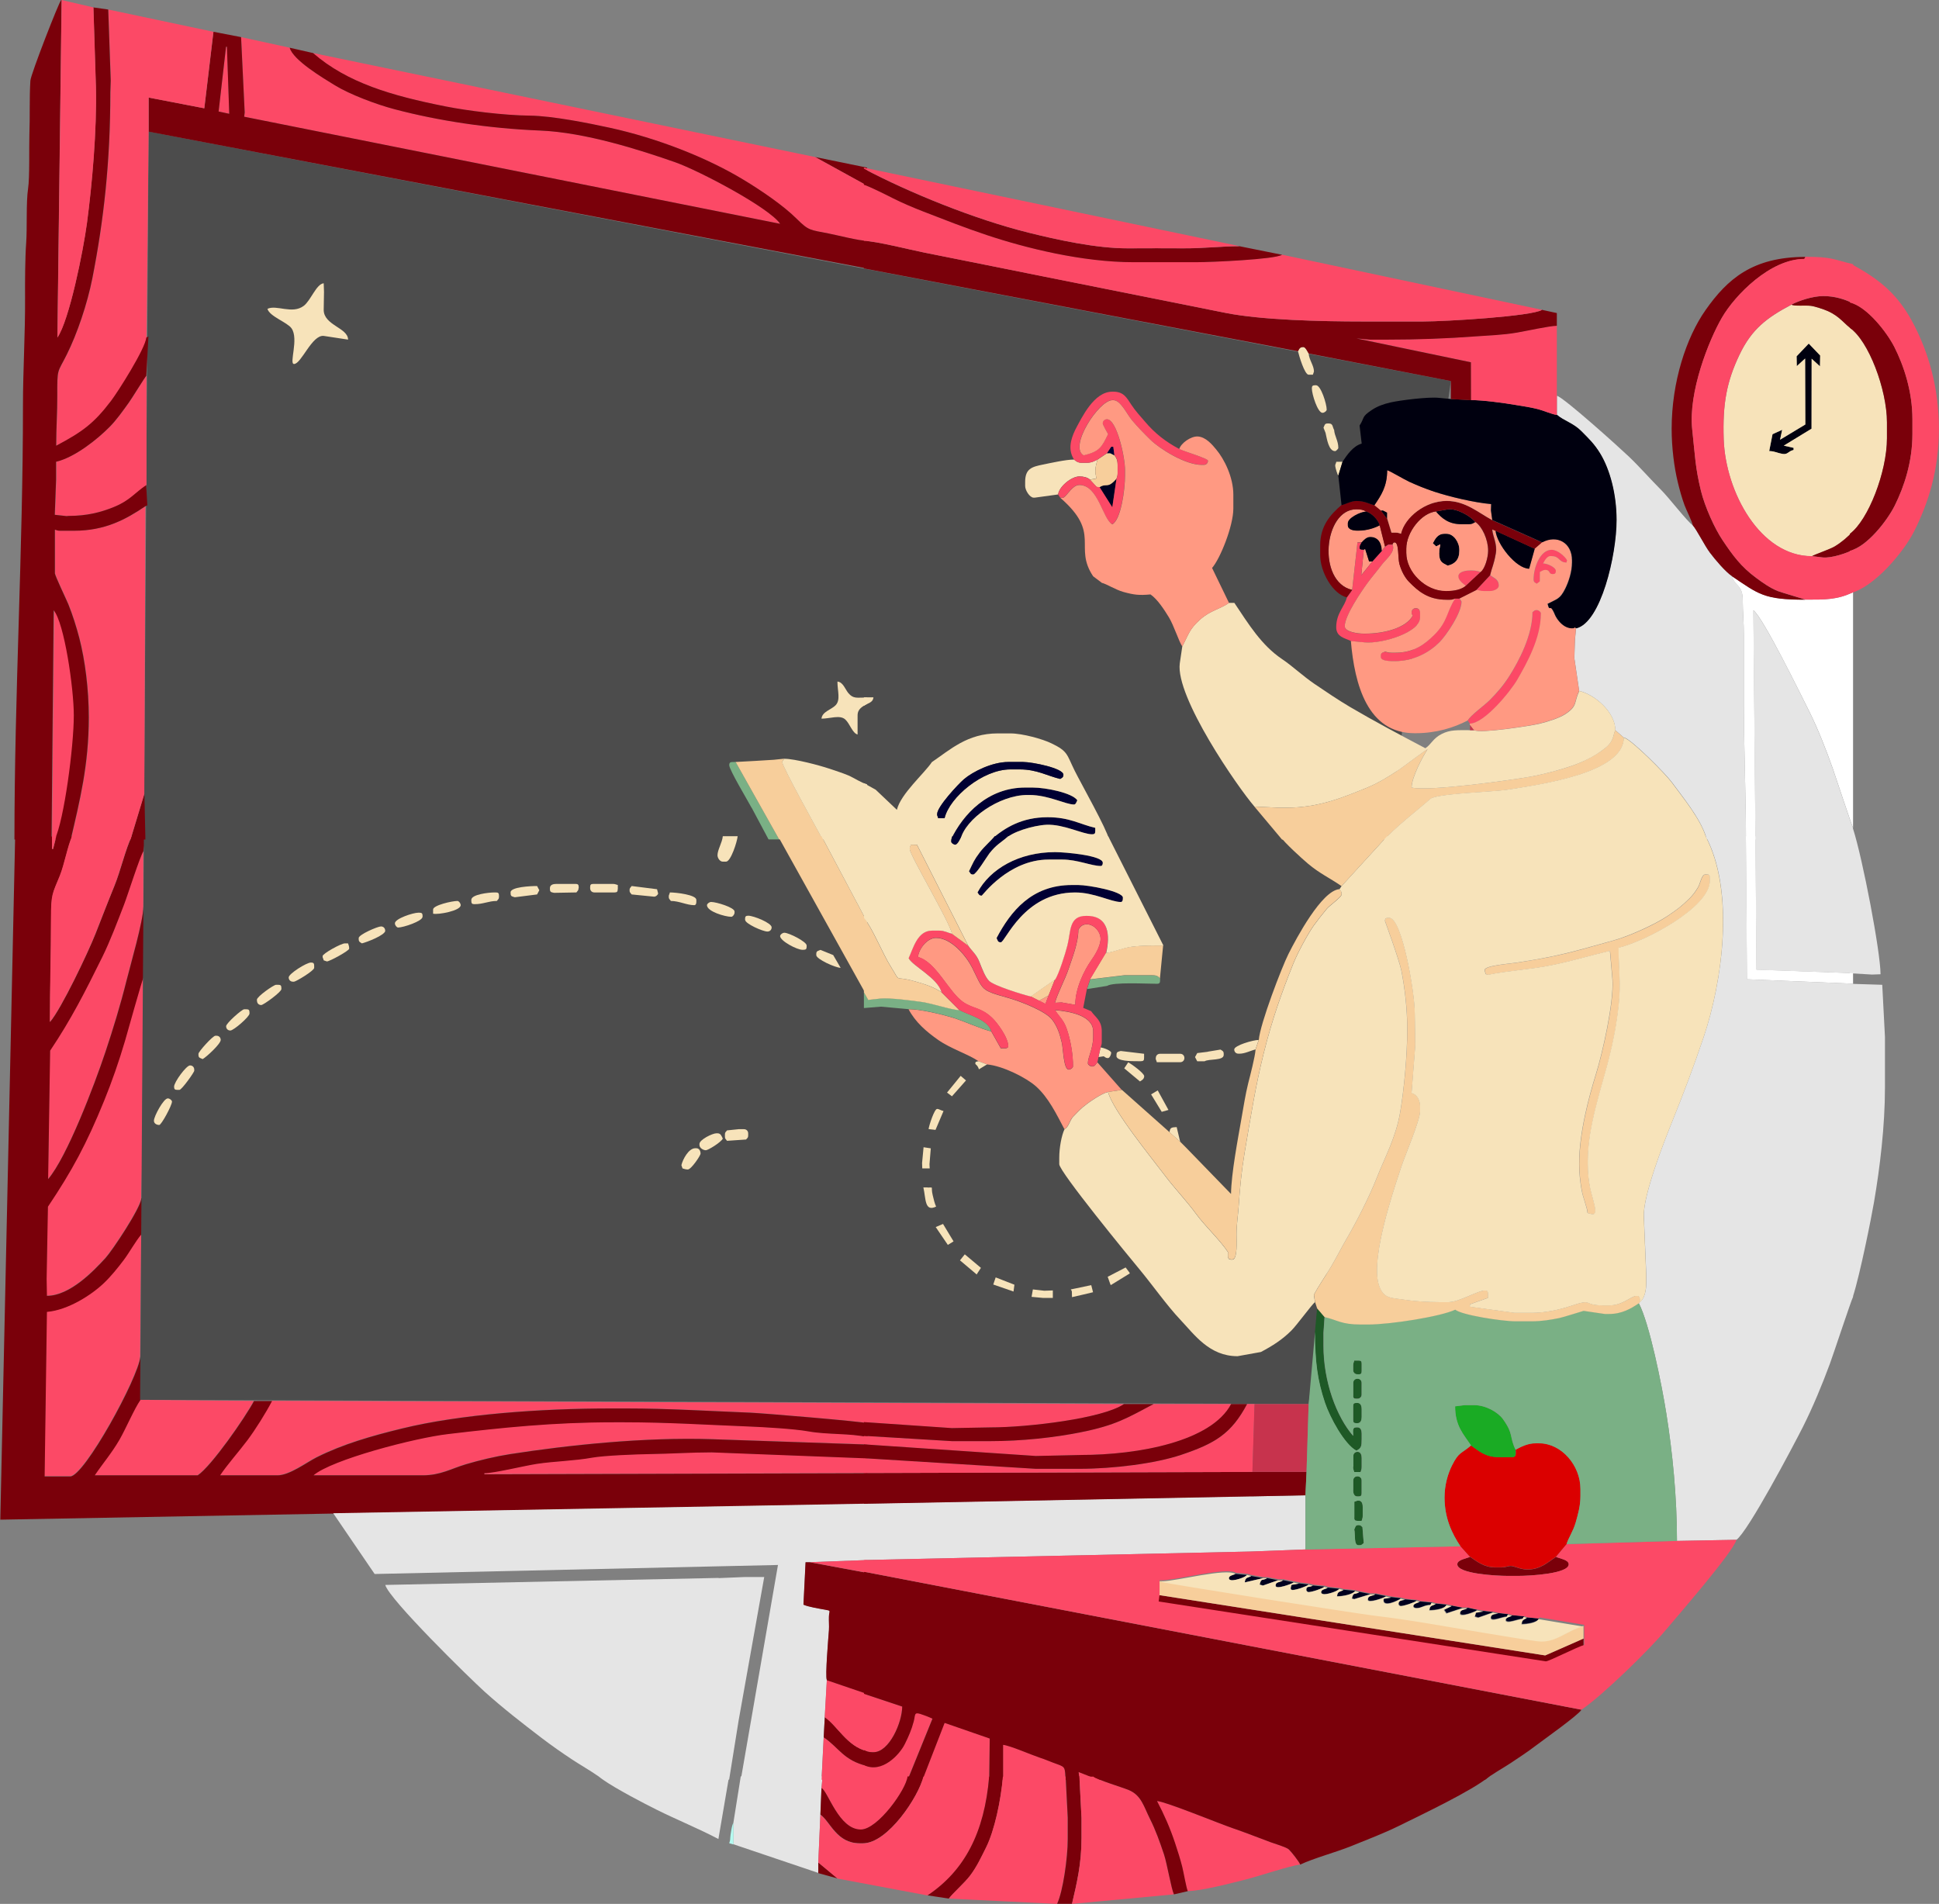 <svg xmlns="http://www.w3.org/2000/svg" xml:space="preserve" width="100%" height="100%" shape-rendering="geometricPrecision" text-rendering="geometricPrecision" image-rendering="optimizeQuality" fill-rule="evenodd" clip-rule="evenodd"
viewBox="0 0 19.336 18.987"
 xmlns:xlink="http://www.w3.org/1999/xlink">
 <rect x="0" y="0" width="19.336" height="18.987" fill="#808080" stroke="none"/>
 <g id="Layer_x0020_1">
  <path fill="#FC4966" d="M8.647 14.69l-3.82 0.011 0 -0.011c0.097,0 0.398,-0.074 0.521,-0.093 0.178,-0.027 0.376,-0.03 0.552,-0.062 0.123,-0.022 0.447,-0.035 0.578,-0.036 0.21,-0.003 0.41,-0.017 0.615,-0.017l1.555 0.06 0 0.148z"/>
  <path fill="#FC4966" d="M8.647 14.404l-1.545 -0.053c-0.677,-0.022 -1.443,0.059 -2.021,0.149 -0.142,0.022 -0.305,0.061 -0.439,0.101 -0.148,0.044 -0.253,0.11 -0.43,0.11 -0.363,-0 -0.727,0 -1.09,0 0.18,-0.157 1.008,-0.373 1.345,-0.412 0.534,-0.063 1.041,-0.117 1.651,-0.117l0.106 0c0.43,0 0.829,0.026 1.239,0.042 0.151,0.006 0.452,0.023 0.597,0.049 0.181,0.033 0.42,0.018 0.588,0.057l0 0.074z"/>
  <path fill="#FC4966" d="M2.71 13.97l5.937 0.021 0 0.201c-0.043,-0.017 -1.05,-0.101 -1.174,-0.106 -0.41,-0.016 -0.809,-0.042 -1.239,-0.042l-0.138 0c-0.717,0 -1.511,0.059 -2.087,0.199 -0.316,0.077 -0.596,0.158 -0.855,0.288 -0.1,0.05 -0.271,0.181 -0.392,0.18 -0.19,-0.001 -0.381,-4e-005 -0.572,-4e-005 0.07,-0.105 0.189,-0.239 0.273,-0.351 0.081,-0.107 0.182,-0.27 0.245,-0.39z"/>
  <path fill="#FC4966" d="M1.397 13.96l1.133 0.011c-0.089,0.167 -0.425,0.65 -0.561,0.741l-1.027 0c0.083,-0.123 0.166,-0.217 0.247,-0.356 0.064,-0.11 0.148,-0.309 0.208,-0.395z"/>
  <path fill="#FC4966" d="M1.408 12.308l-0.011 1.217c-0.018,0.21 -0.56,1.196 -0.699,1.196l-0.256 -1e-005 0.023 -1.641c0.213,-0.018 0.448,-0.172 0.569,-0.288 0.07,-0.066 0.137,-0.15 0.196,-0.228 0.06,-0.08 0.12,-0.191 0.177,-0.257z"/>
  <path fill="#F7E3BA" d="M1.418 11.578l0 -0.116c0.024,-0.038 0.029,-0.148 0.074,-0.148l0.042 0c0.007,0.028 0.011,0.02 0.011,0.042 0,0.049 -0.055,0.213 -0.085,0.235l-0.042 -0.013z"/>
  <path fill="#F7E3BA" d="M7.737 11.941c-0.025,-0.115 -0.067,-0.212 -0.099,-0.327 -0.016,-0.058 -0.036,-0.101 -0.053,-0.159 -0.036,-0.125 -0.091,-0.054 -0.091,-0.12l0 -0.021c0,-0.029 0.008,-0.025 0.032,-0.032 -0.006,-0.077 -0.276,-0.922 -0.319,-1.026 -0.015,-0.037 -0.185,0.04 -0.24,0.054 -0.083,0.022 -0.169,0.06 -0.256,0.083 -0.168,0.044 -0.335,0.115 -0.506,0.161 -0.324,0.086 -0.692,0.222 -1.02,0.325 -0.153,0.048 -0.937,0.281 -1.015,0.33l2.572 0.528c0.012,-0.022 0.018,-0.052 0.053,-0.052l0.021 0c0.038,0 0.042,0.036 0.042,0.075l0.878 0.182zm-3.81 -0.67c-0.008,-0.012 -0.032,-0.036 -0.032,-0.042 0,-0.079 0.107,-0.087 0.168,-0.107 0.067,-0.022 0.137,-0.042 0.209,-0.066 0.139,-0.047 0.285,-0.098 0.425,-0.136 0.261,-0.069 0.575,-0.18 0.842,-0.269 0.204,-0.068 1.595,-0.533 1.69,-0.533l0.021 0c0.046,0 0.101,0.234 0.118,0.284 0.032,0.097 0.072,0.211 0.1,0.313 0.033,0.12 0.157,0.537 0.205,0.61 0,0.171 0.201,0.545 0.201,0.699 0,0.025 -0.018,0.042 -0.042,0.042 -0.118,0 -0.372,-0.069 -0.489,-0.093 -0.167,-0.033 -0.323,-0.07 -0.49,-0.102 -0.333,-0.064 -0.643,-0.135 -0.974,-0.201 -0.331,-0.066 -0.644,-0.135 -0.974,-0.201 -0.167,-0.033 -0.324,-0.068 -0.483,-0.099 -0.115,-0.023 -0.394,-0.098 -0.495,-0.098z"/>
  <path fill="#FC4966" d="M1.429 9.747l-0.011 1.715 0 0.116 -0.011 0.37c-0.008,0.099 -0.289,0.521 -0.357,0.595 -0.117,0.129 -0.355,0.378 -0.585,0.378l-0.003 -0.169 0.013 -0.72c0.242,-0.361 0.385,-0.626 0.561,-1.058 0.077,-0.189 0.146,-0.389 0.208,-0.597 0.022,-0.076 0.171,-0.61 0.184,-0.631z"/>
  <path fill="#FC4966" d="M1.429 8.487l0 0.55c-0.003,0.151 -0.13,0.581 -0.169,0.741 -0.06,0.241 -0.135,0.485 -0.21,0.711 -0.111,0.333 -0.384,1.052 -0.572,1.269l0.02 -1.281c0.214,-0.319 0.344,-0.578 0.522,-0.938 0.078,-0.157 0.149,-0.348 0.214,-0.516 0.038,-0.097 0.16,-0.485 0.195,-0.536z"/>
  <path fill="#7A000A" d="M0.519 8.34l0 0.126 0.011 0 0.032 -0.126 0.159 0c-0.045,0.095 -0.077,0.28 -0.123,0.394 -0.074,0.181 -0.088,0.179 -0.088,0.431 0,0.35 -0.011,0.672 -0.011,1.027 0.112,-0.129 0.379,-0.691 0.454,-0.88 0.063,-0.159 0.122,-0.316 0.189,-0.478 0.061,-0.15 0.109,-0.361 0.172,-0.493l0.138 0 -0.021 0.147c-0.035,0.05 -0.157,0.438 -0.195,0.536 -0.065,0.168 -0.137,0.359 -0.214,0.516 -0.178,0.36 -0.309,0.619 -0.522,0.938l-0.02 1.281c0.187,-0.217 0.461,-0.936 0.572,-1.269 0.075,-0.225 0.15,-0.469 0.21,-0.711 0.04,-0.16 0.166,-0.59 0.169,-0.741l0.021 -0.011 -0.021 0.721c-0.013,0.021 -0.162,0.555 -0.184,0.631 -0.061,0.207 -0.131,0.408 -0.208,0.597 -0.176,0.432 -0.319,0.697 -0.561,1.058l-0.013 0.72 0.003 0.169c0.23,0 0.467,-0.249 0.585,-0.378 0.068,-0.075 0.349,-0.496 0.357,-0.595l0.021 0 0 0.286c0,0.038 -0.013,0.037 -0.021,0.074 -0.057,0.066 -0.117,0.177 -0.177,0.257 -0.059,0.078 -0.126,0.161 -0.196,0.228 -0.121,0.116 -0.356,0.27 -0.569,0.288l-0.023 1.641 0.256 1e-005c0.139,0 0.681,-0.986 0.699,-1.196l0.021 -0.011c0.001,0.164 0.01,0.312 -0.021,0.445 -0.06,0.086 -0.145,0.285 -0.208,0.395 -0.081,0.139 -0.164,0.233 -0.247,0.356l1.027 0c0.136,-0.091 0.472,-0.574 0.561,-0.741l0.18 0c-0.063,0.12 -0.165,0.283 -0.245,0.39 -0.084,0.112 -0.203,0.246 -0.273,0.351 0.19,0 0.381,-0.001 0.572,4e-005 0.12,0.001 0.292,-0.13 0.392,-0.18 0.26,-0.13 0.539,-0.211 0.855,-0.288 0.576,-0.14 1.37,-0.199 2.087,-0.199l0.138 0c0.43,0 0.829,0.026 1.239,0.042 0.124,0.005 1.131,0.089 1.174,0.106l0 0.138c-0.168,-0.039 -0.407,-0.024 -0.588,-0.057 -0.145,-0.026 -0.446,-0.043 -0.597,-0.049 -0.41,-0.016 -0.809,-0.042 -1.239,-0.042l-0.106 0c-0.61,0 -1.117,0.054 -1.651,0.117 -0.337,0.039 -1.164,0.256 -1.345,0.412 0.363,0 0.727,-0 1.09,0 0.178,6e-005 0.282,-0.066 0.43,-0.11 0.134,-0.04 0.297,-0.079 0.439,-0.101 0.578,-0.09 1.343,-0.172 2.021,-0.149l1.545 0.053 0 0.138 -1.555 -0.06c-0.205,2e-005 -0.404,0.014 -0.615,0.017 -0.13,0.002 -0.455,0.014 -0.578,0.036 -0.176,0.032 -0.374,0.035 -0.552,0.062 -0.123,0.019 -0.424,0.093 -0.521,0.093l0 0.011 3.82 -0.011 0 0.307 -5.323 0.095 -3.324 0.061 0.148 -6.813 0.37 0z"/>
  <path fill="#E5E5E5" d="M16.193 7.356l-0.085 -0.074c0,-0.181 -0.205,-0.356 -0.36,-0.392l-0.048 -0.327 0.006 -0.181 0.011 -0.116c0.245,-0.057 0.402,-0.728 0.402,-1.08 0,-0.255 -0.065,-0.502 -0.163,-0.663 -0.06,-0.098 -0.112,-0.146 -0.189,-0.224 -0.078,-0.079 -0.176,-0.105 -0.241,-0.161l0 -0.191c0.073,0.02 0.628,0.521 0.717,0.606 0.115,0.11 0.211,0.222 0.323,0.334 0.072,0.071 0.261,0.316 0.315,0.352 0.043,0.049 0.116,0.2 0.171,0.273 0.051,0.068 0.154,0.19 0.221,0.235 0.028,0.104 0.107,0.08 0.106,0.243 -0.001,0.117 0.011,0.212 0.011,0.339 0,0.229 0,0.459 0,0.688 0,0.42 0.02,0.901 0.021,1.323l5e-005 0 0.011 1.426 1.058 0.044 0 0.002 0.29 0.009 0.027 0.519 0 0.508c0,0.384 -0.051,0.801 -0.109,1.14 -0.026,0.153 -0.138,0.715 -0.209,0.938l0 0.007c-0.017,0.029 -0.203,0.593 -0.231,0.667 -0.078,0.211 -0.171,0.435 -0.269,0.63 -0.101,0.199 -0.544,1.038 -0.663,1.126l-0.593 0.011c0,-0.44 -0.045,-0.887 -0.106,-1.27 -0.045,-0.285 -0.168,-0.899 -0.275,-1.101l0.011 -0.011c0.045,-0.033 0.064,-0.113 0.064,-0.191l0 -0.085 -0.024 -0.582c-0.007,-0.213 0.205,-0.749 0.275,-0.924 0.117,-0.29 0.219,-0.557 0.322,-0.863 0.186,-0.553 0.305,-1.42 0.036,-1.969l-0.006 0c-0.002,-0.008 -0.004,-0.017 -0.007,-0.025 -0.001,-0.002 -0.002,-0.004 -0.003,-0.007l0.001 0c-0.057,-0.182 -0.243,-0.407 -0.34,-0.54 -0.056,-0.077 -0.398,-0.424 -0.476,-0.445zm-3.715 7.567l0.54 -0.011 0 0.54 -0.55 0.021 -3.821 0.084 0 0.001 -0.571 0.021 -0.042 0 -0.021 0.423c0.047,0.022 0.159,0.04 0.215,0.05 0.065,0.012 0.042,0.006 0.039,0.066 -0.002,0.044 0.003,0.095 0,0.138 -0.006,0.077 -0.039,0.461 -0.021,0.497l-0.021 0.37 -0.011 0.201 -0.02 0.391 0.009 0 -0.011 0.116 -0.011 0.265 -0.021 0.476 0 0.106 -0.847 -0.286 0 -0.212 0.074 -0.465 0.006 0 0.365 -2.108 -0.582 0.013 -3.44 0.077 -0.413 -0.606 5.292 -0.095 0 -0.001 3.863 -0.074zm-5.313 0.815l0.265 -0.011 0.191 0 -0.255 1.429 -0.095 0.592 -0.006 0 -0.101 0.592c-0.192,-0.102 -0.417,-0.193 -0.617,-0.293 -0.121,-0.06 -0.406,-0.208 -0.536,-0.3l-0 0 -0.001 -0.001c-0.016,-0.011 -0.029,-0.021 -0.04,-0.03 -0.076,-0.054 -0.201,-0.126 -0.265,-0.169 -0.101,-0.067 -0.206,-0.14 -0.304,-0.215 -0.194,-0.148 -0.387,-0.298 -0.567,-0.46 -0.152,-0.137 -0.955,-0.924 -0.992,-1.066l3.324 -0.07zm10.34 -7.366l-0.021 -2.286c0.097,0.071 0.476,0.845 0.561,1.016 0.082,0.164 0.168,0.384 0.231,0.562 0.024,0.068 0.187,0.564 0.202,0.591l0 0.007c0.096,0.297 0.275,1.231 0.275,1.454l-0.085 0.003 -0.222 -0.013 0 -0.002 -0.931 -0.033 -0.01 -1.298 -0 0z"/>
  <polygon fill="#4C4C4C" points="1.397,13.96 1.482,1.312 14.468,3.8 13.05,14.002 "/>
  <polygon fill="#7A000A" points="1.44,7.917 1.45,8.372 1.302,8.372 "/>
  <path fill="#7AB085" d="M7.494 8.054c-0.032,-0.061 -0.222,-0.377 -0.222,-0.423 0,-0.035 0.019,-0.031 0.053,-0.032l0.011 0 0.434 0.772 -0.106 0 -0.169 -0.317z"/>
  <path fill="#F7CE9B" d="M7.335 7.599l0.201 -0.011 0.18 -0.011 0.106 -0.011c-0.006,0.009 -0.021,0.026 -0.021,0.032 0,0.047 0.353,0.68 0.402,0.772l-0.434 0 -0.434 -0.772z"/>
  <path fill="#F7E3BA" d="M7.822 7.567c0.105,0 0.354,0.067 0.443,0.097 0.065,0.022 0.13,0.042 0.195,0.069 0.058,0.025 0.13,0.075 0.186,0.088l0 0.55 -0.444 0c-0.049,-0.092 -0.402,-0.725 -0.402,-0.772 0,-0.006 0.015,-0.023 0.021,-0.032z"/>
  <path fill="#F7E3BA" d="M8.647 7.018c-0.041,0.027 -0.095,0.048 -0.095,0.116l-6e-005 0.064 6e-005 0.127c-0.053,-0.014 -0.076,-0.108 -0.124,-0.151 -0.053,-0.047 -0.152,-0.007 -0.236,-0.007 0.006,-0.07 0.099,-0.09 0.141,-0.134 0.051,-0.054 0.018,-0.141 0.018,-0.236 0.056,0.005 0.077,0.076 0.108,0.114 0.051,0.061 0.086,0.045 0.187,0.045l0 0.064z"/>
  <path fill="#FC4966" d="M0.519 8.372l0.021 -2.286c0.107,0.123 0.201,0.777 0.201,1.048 0,0.313 -0.097,1.044 -0.19,1.238l-0.032 0z"/>
  <path fill="#FC4966" d="M1.45 5.049l-0.011 2.868 -0.138 0.455 -0.593 0c0.089,-0.381 0.18,-0.74 0.18,-1.217 0,-0.281 -0.037,-0.57 -0.095,-0.794 -0.029,-0.111 -0.067,-0.232 -0.109,-0.335 -0.021,-0.052 -0.134,-0.285 -0.134,-0.31l0 -0.434c0.024,0.006 0.024,0.011 0.053,0.011l0.138 0c0.315,0 0.521,-0.117 0.709,-0.243z"/>
  <path fill="#FC4966" d="M1.461 3.747l0 1.09c-0.115,0.077 -0.162,0.153 -0.322,0.218 -0.132,0.053 -0.27,0.089 -0.451,0.089l-0.021 0.002 -0.118 -0.013 0.013 -0.349 0 -0.18c0.186,-0.043 0.413,-0.226 0.532,-0.346 0.07,-0.07 0.132,-0.16 0.192,-0.242 0.031,-0.042 0.162,-0.259 0.176,-0.269z"/>
  <path fill="#F7E3BA" d="M3.472 3.387l-0.243 -0.037c-0.118,-0.014 -0.224,0.28 -0.297,0.28 -0.052,0 0.05,-0.25 -0.025,-0.356 -0.042,-0.06 -0.219,-0.118 -0.24,-0.194 0.091,-0.044 0.247,0.057 0.362,-0.03 0.071,-0.054 0.125,-0.218 0.199,-0.225l0.003 0.085 -0.003 0.18c0,0.154 0.241,0.178 0.243,0.296z"/>
  <polygon fill="#7A000A" points="8.129,1.566 8.647,1.672 8.647,1.852 "/>
  <path fill="#FC4966" d="M3.122 0.529l5.006 1.037 0.518 0.285 0 0.551c-0.086,-0.002 -0.29,-0.055 -0.381,-0.073 -0.19,-0.038 -0.199,-0.026 -0.32,-0.146 -0.135,-0.135 -0.36,-0.287 -0.531,-0.39 -0.361,-0.219 -0.858,-0.415 -1.334,-0.519 -0.207,-0.045 -0.572,-0.119 -0.8,-0.121 -0.248,-0.002 -0.624,-0.049 -0.839,-0.092 -0.534,-0.106 -0.979,-0.235 -1.32,-0.532z"/>
  <polygon fill="#FC4966" points="2.18,1.112 2.255,0.466 2.263,0.466 2.286,1.134 "/>
  <path fill="#FC4966" d="M2.403 0.37l0.487 0.106c0.033,0.124 0.334,0.303 0.451,0.375 0.147,0.09 0.413,0.191 0.597,0.239 0.428,0.113 0.932,0.191 1.45,0.212 0.449,0.018 0.994,0.193 1.346,0.316 0.238,0.084 0.937,0.452 1.047,0.614l-5.345 -1.068 0.005 -0.043 -0.036 -0.751z"/>
  <path fill="#7A000A" d="M2.286 1.134l-0.023 -0.668 -0.009 -8e-005 -0.074 0.646 0.106 0.023zm6.361 1.543l0 -0.275c-0.086,-0.002 -0.29,-0.055 -0.381,-0.073 -0.19,-0.038 -0.199,-0.026 -0.32,-0.146 -0.135,-0.135 -0.36,-0.287 -0.531,-0.39 -0.361,-0.219 -0.858,-0.415 -1.334,-0.519 -0.207,-0.045 -0.572,-0.119 -0.8,-0.121 -0.248,-0.002 -0.624,-0.049 -0.839,-0.092 -0.534,-0.106 -0.979,-0.235 -1.32,-0.532l-0.233 -0.053c0.033,0.124 0.334,0.303 0.451,0.375 0.147,0.09 0.413,0.191 0.597,0.239 0.428,0.113 0.932,0.191 1.45,0.212 0.449,0.018 0.994,0.193 1.346,0.316 0.238,0.084 0.937,0.452 1.047,0.614l-5.345 -1.068 0.005 -0.043 -0.036 -0.751 -0.275 -0.053 -0.091 0.763 -0.555 -0.107 -0 0.34 7.165 1.365z"/>
  <path fill="#FC4966" d="M1.08 0.095l1.048 0.222 -0.091 0.763 -0.555 -0.107 -0 0.34 -0.021 2.053c-0.009,0.11 -0.283,0.542 -0.352,0.632 -0.173,0.228 -0.289,0.311 -0.547,0.447 0,-0.169 0.011,-0.346 0.011,-0.497 -0.001,-0.283 0.001,-0.224 0.095,-0.413 0.103,-0.206 0.204,-0.503 0.255,-0.761 0.113,-0.575 0.179,-1.158 0.179,-1.853l0.004 -0.117 -0.025 -0.709z"/>
  <path fill="#7A000A" d="M0.614 0l-0.042 3.366c0.118,-0.169 0.258,-0.861 0.295,-1.144 0.051,-0.386 0.099,-0.919 0.089,-1.354l-0.025 -0.794 0.148 0.021 0.025 0.709 -0.004 0.117c0,0.695 -0.066,1.278 -0.179,1.853 -0.051,0.258 -0.152,0.555 -0.255,0.761 -0.094,0.189 -0.096,0.13 -0.095,0.413 0.001,0.151 -0.011,0.328 -0.011,0.497 0.258,-0.137 0.374,-0.219 0.547,-0.447 0.069,-0.09 0.343,-0.522 0.352,-0.632l0.021 -0.011 -0.021 0.393c-0.013,0.01 -0.145,0.227 -0.176,0.269 -0.06,0.083 -0.122,0.172 -0.192,0.242 -0.119,0.121 -0.346,0.303 -0.532,0.346l0 0.18 -0.013 0.349 0.118 0.013 0.021 -0.002c0.18,0 0.319,-0.035 0.451,-0.089 0.16,-0.065 0.207,-0.141 0.322,-0.218l0.011 0.201 -0.022 0.011c-0.188,0.126 -0.394,0.243 -0.709,0.243l-0.138 0c-0.029,0 -0.029,-0.005 -0.053,-0.011l0 0.434c0,0.025 0.113,0.259 0.134,0.31 0.042,0.104 0.08,0.224 0.109,0.335 0.058,0.224 0.095,0.513 0.095,0.794 0,0.476 -0.091,0.835 -0.18,1.217l-0.159 0c0.093,-0.194 0.19,-0.925 0.19,-1.238 0,-0.27 -0.095,-0.925 -0.201,-1.048l-0.021 2.286 -0.37 0c1e-005,-1.45 0.085,-2.884 0.085,-4.329 0,-0.355 0.023,-0.713 0.021,-1.08 -0.001,-0.134 -0,-0.396 0.011,-0.54 0.011,-0.152 -0.002,-0.405 0.019,-0.542 0.017,-0.109 0.009,-0.418 0.013,-0.537 0.007,-0.184 -0.001,-0.366 0.01,-0.54 0.004,-0.064 0.287,-0.789 0.307,-0.804z"/>
  <path fill="#FC4966" d="M0.614 0l0.318 0.074 0.025 0.794c0.01,0.434 -0.038,0.968 -0.089,1.354 -0.038,0.283 -0.178,0.975 -0.295,1.144l0.042 -3.366z"/>
  <path fill="#000033" d="M9.886 8.372c0.136,-0.119 0.307,-0.222 0.561,-0.222 0.221,0 0.318,0.069 0.476,0.106l0 0.032c0,0.024 -0.007,0.032 -0.032,0.032 -0.092,0 -0.283,-0.102 -0.454,-0.095 -0.131,0.006 -0.359,0.074 -0.413,0.147l-0.137 0z"/>
  <path fill="#000033" d="M9.483 8.372c0.122,-0.254 0.369,-0.518 0.741,-0.518l0.074 0c0.134,0 0.396,0.054 0.445,0.127 -0.007,0.013 -0.015,0.042 -0.032,0.042 -0.086,0 -0.256,-0.095 -0.445,-0.095l-0.021 0c-0.279,0 -0.619,0.238 -0.667,0.444l-0.095 0z"/>
  <path fill="#F7CE9B" d="M12.51 8.044l0.243 0.011 0.074 0c0.325,0 0.565,-0.103 0.798,-0.197 0.112,-0.045 0.224,-0.114 0.32,-0.178 0.048,-0.032 0.27,-0.202 0.29,-0.207 -0.045,0.066 -0.159,0.279 -0.159,0.381 0.174,0.041 0.996,-0.075 1.183,-0.108 0.146,-0.026 0.389,-0.09 0.511,-0.146 0.074,-0.034 0.145,-0.071 0.209,-0.119 0.034,-0.026 0.056,-0.04 0.081,-0.077 0.038,-0.056 0.03,-0.091 0.048,-0.121l0.085 0.074c0,0.352 -0.818,0.466 -1.172,0.521 -0.123,0.019 -0.696,0.036 -0.757,0.09 -0.1,0.089 -0.392,0.315 -0.452,0.405l-1.027 0 -0.275 -0.328z"/>
  <path fill="#F7E3BA" d="M9.345 8.118c0,0.022 0.004,0.014 0.011,0.042l0.064 0c0.049,-0.209 0.381,-0.487 0.656,-0.487l0.095 0c0.17,0 0.275,0.066 0.402,0.095 0.016,-0.011 0.032,-0.014 0.032,-0.042 0,-0.065 -0.31,-0.127 -0.402,-0.127l-0.148 0c-0.16,0 -0.353,0.096 -0.442,0.172 -0.057,0.049 -0.267,0.273 -0.267,0.347zm-0.73 0.254l0.868 0c0.122,-0.254 0.369,-0.518 0.741,-0.518l0.074 0c0.134,0 0.396,0.054 0.445,0.127 -0.007,0.013 -0.015,0.042 -0.032,0.042 -0.086,0 -0.256,-0.095 -0.445,-0.095l-0.021 0c-0.279,0 -0.619,0.238 -0.667,0.444l0.307 0c0.136,-0.119 0.307,-0.222 0.561,-0.222 0.221,0 0.318,0.069 0.476,0.106l0 0.032c0,0.024 -0.007,0.032 -0.032,0.032 -0.092,0 -0.283,-0.102 -0.454,-0.095 -0.131,0.006 -0.359,0.074 -0.413,0.147l1.037 0c-0.025,-0.108 -0.274,-0.548 -0.342,-0.684 -0.082,-0.165 -0.066,-0.195 -0.233,-0.275 -0.086,-0.042 -0.287,-0.099 -0.409,-0.099l-0.127 0c-0.303,0 -0.474,0.163 -0.656,0.286 -0.076,0.114 -0.312,0.318 -0.349,0.476l-0.212 -0.201 -0.116 -0.064 0 0.561z"/>
  <path fill="#000033" d="M9.42 8.16l-0.064 0c-0.007,-0.028 -0.011,-0.02 -0.011,-0.042 0,-0.073 0.21,-0.298 0.267,-0.347 0.089,-0.076 0.282,-0.172 0.442,-0.172l0.148 0c0.092,0 0.402,0.062 0.402,0.127 0,0.028 -0.015,0.031 -0.032,0.042 -0.127,-0.03 -0.232,-0.095 -0.402,-0.095l-0.095 0c-0.275,0 -0.608,0.278 -0.656,0.487z"/>
  <path fill="#F7E3BA" d="M16.193 7.356c0.079,0.021 0.42,0.368 0.476,0.445 0.103,0.141 0.306,0.384 0.349,0.571l-3.207 0c0.06,-0.089 0.353,-0.316 0.452,-0.405 0.061,-0.054 0.633,-0.071 0.757,-0.09 0.354,-0.056 1.172,-0.169 1.172,-0.521z"/>
  <path fill="#F7E3BA" d="M12.51 8.044c-0.166,-0.191 -0.79,-1.093 -0.745,-1.429l0.025 -0.169c0.066,-0.125 0.069,-0.17 0.177,-0.267 0.102,-0.092 0.199,-0.104 0.289,-0.167l0.053 0c0.14,0.209 0.269,0.422 0.476,0.561 0.103,0.069 0.209,0.17 0.324,0.248 0.12,0.081 0.23,0.156 0.353,0.229 0.252,0.148 0.487,0.272 0.752,0.412 0.06,-0.04 0.076,-0.099 0.164,-0.143 0.085,-0.043 0.159,-0.037 0.281,-0.037l0.042 0c0.059,0.036 0.571,-0.045 0.646,-0.063 0.085,-0.021 0.198,-0.055 0.263,-0.097 0.126,-0.083 0.083,-0.114 0.139,-0.231 0.155,0.036 0.36,0.211 0.36,0.392 -0.019,0.029 -0.011,0.065 -0.048,0.121 -0.025,0.037 -0.047,0.051 -0.081,0.077 -0.064,0.049 -0.134,0.086 -0.209,0.119 -0.122,0.055 -0.364,0.12 -0.511,0.146 -0.187,0.033 -1.009,0.149 -1.183,0.108 0,-0.102 0.114,-0.315 0.159,-0.381 -0.02,0.005 -0.242,0.175 -0.29,0.207 -0.095,0.064 -0.208,0.133 -0.32,0.178 -0.233,0.094 -0.473,0.197 -0.798,0.197l-0.074 0 -0.243 -0.011z"/>
  <polygon fill="#C7334D" points="14.659,7.229 14.701,7.282 14.659,7.282 "/>
  <path fill="#F7E3BA" d="M8.615 6.954l0.095 0c-0.004,0.053 -0.052,0.056 -0.095,0.085l0 -0.085z"/>
  <path fill="#FC4966" d="M14.637 7.186c0.027,-0.051 0.163,-0.147 0.22,-0.204 0.076,-0.076 0.136,-0.145 0.195,-0.239 0.093,-0.147 0.231,-0.406 0.231,-0.637 0.019,-0.013 0.019,-0.021 0.042,-0.021 0.02,0 0.042,0.019 0.042,0.032 0,0.25 -0.141,0.499 -0.236,0.663 -0.065,0.112 -0.327,0.437 -0.473,0.437l-0.021 -0.032z"/>
  <path fill="#FC4966" d="M14.51 5.969l0.042 0c0.006,0.009 0.021,0.026 0.021,0.032 0,0.115 -0.154,0.339 -0.22,0.405 -0.1,0.1 -0.252,0.188 -0.447,0.188 -0.044,0 -0.138,-1e-005 -0.138,-0.042l0 -0.011c0,-0.033 0.019,-0.03 0.042,-0.042 0.025,0.006 0.031,0.011 0.064,0.011l0.042 0c0.18,0 0.291,-0.085 0.384,-0.177 0.139,-0.138 0.122,-0.233 0.209,-0.362z"/>
  <path fill="white" d="M17.273 5.747c0.267,0.178 0.316,0.233 0.73,0.233 0.198,0 0.318,0.002 0.476,-0.074l0 2.349c-0.015,-0.027 -0.178,-0.523 -0.202,-0.591 -0.063,-0.179 -0.149,-0.398 -0.231,-0.562 -0.086,-0.171 -0.464,-0.945 -0.561,-1.016l0.021 2.286 -0.095 0c-1e-005,-0.429 -0.021,-0.923 -0.021,-1.354 0,-0.229 0,-0.459 0,-0.688 0,-0.127 -0.011,-0.222 -0.011,-0.339 0.001,-0.163 -0.078,-0.139 -0.106,-0.243z"/>
  <path fill="#FC4966" d="M14.722 5.885l0.138 -0.148c0.035,0.031 0.085,0.039 0.085,0.106 0,0.033 -0.052,0.053 -0.085,0.053l-0.064 0c-0.036,0 -0.041,-0.008 -0.074,-0.011z"/>
  <path fill="#FC4966" d="M14.764 5.705l-0.148 0.138c-0.024,-0.021 -0.074,-0.054 -0.074,-0.095 0,-0.068 0.167,-0.069 0.222,-0.042z"/>
  <polygon fill="#FF9982" points="13.6,5.482 13.614,5.474 13.653,5.599 13.685,5.599 13.575,5.736 "/>
  <path fill="#FC4966" d="M15.294 5.779c0,-0.123 0.067,-0.296 0.18,-0.296 0.061,0 0.133,0.067 0.154,0.104l-0.006 0.023c-0.08,-0.002 -0.065,-0.064 -0.148,-0.064l-0.011 0c-0.036,0 -0.061,0.049 -0.074,0.074 0.047,0.001 0.127,0.04 0.127,0.074 0,0.024 -0.007,0.032 -0.032,0.032 -0.044,0 -0.02,-0.042 -0.074,-0.042 -0.018,0 -0.04,0.014 -0.053,0.021l-0.001 0.094 -0.03 0.023c-0.016,-0.011 -0.032,-0.014 -0.032,-0.042z"/>
  <path fill="#FC4966" d="M13.473 6.393c-0.062,-0.03 -0.148,-0.04 -0.148,-0.138 0,-0.14 0.085,-0.207 0.106,-0.296l0.053 -0.074 0.053 -0.475 0.042 -0.001c-0.007,0.013 -0.021,0.035 -0.021,0.053 0,0.022 0.022,0.019 0.042,0.021l-0.025 0.254 0.11 -0.137 0.095 -0.106 0.032 -0.042 0.032 -0.021 0.042 0c0.035,0.074 -0.066,0.147 -0.106,0.201 -0.046,0.062 -0.095,0.117 -0.144,0.184 -0.056,0.077 -0.226,0.323 -0.226,0.43 0,0.056 0.127,0.074 0.191,0.074l0.011 0c0.19,0 0.411,-0.056 0.476,-0.18 -0.007,-0.013 -0.011,-0.011 -0.011,-0.032 0,-0.025 0.018,-0.042 0.042,-0.042 0.025,0 0.042,0.018 0.042,0.042l0 0.053c0,0.146 -0.377,0.262 -0.551,0.246l-0.137 -0.013z"/>
  <path fill="#FF9982" d="M15.473 5.546c0.083,0 0.068,0.062 0.148,0.064l0.006 -0.023c-0.021,-0.037 -0.093,-0.104 -0.154,-0.104 -0.113,0 -0.18,0.174 -0.18,0.296 0,0.028 0.015,0.031 0.032,0.042l0.03 -0.023 0.001 -0.094c0.013,-0.007 0.035,-0.021 0.053,-0.021 0.054,0 0.03,0.042 0.074,0.042 0.024,0 0.032,-0.007 0.032,-0.032 0,-0.034 -0.08,-0.073 -0.127,-0.074 0.013,-0.025 0.038,-0.074 0.074,-0.074l0.011 0zm-2 0.847l0.137 0.013c0.174,0.016 0.551,-0.1 0.551,-0.246l0 -0.053c0,-0.025 -0.018,-0.042 -0.042,-0.042 -0.025,0 -0.042,0.018 -0.042,0.042 0,0.02 0.003,0.019 0.011,0.032 -0.066,0.124 -0.286,0.18 -0.476,0.18l-0.011 0c-0.064,0 -0.191,-0.018 -0.191,-0.074 0,-0.107 0.17,-0.353 0.226,-0.43 0.049,-0.067 0.098,-0.122 0.144,-0.184 0.04,-0.054 0.141,-0.128 0.106,-0.201 0.005,-0.009 0.007,-0.021 0.021,-0.021 0.046,0 0.032,0.155 0.049,0.216 0.019,0.069 0.053,0.135 0.097,0.179 0.093,0.094 0.19,0.177 0.373,0.177l0.032 0c0.029,0 0.029,-0.005 0.053,-0.011 -0.087,0.13 -0.07,0.224 -0.209,0.362 -0.093,0.092 -0.204,0.177 -0.384,0.177l-0.042 0c-0.032,0 -0.039,-0.005 -0.064,-0.011 -0.023,0.012 -0.042,0.009 -0.042,0.042l0 0.011c0,0.042 0.093,0.042 0.138,0.042 0.195,0 0.347,-0.088 0.447,-0.188 0.066,-0.066 0.22,-0.29 0.22,-0.405 0,-0.006 -0.015,-0.023 -0.021,-0.032l0.169 -0.085c0.033,0.003 0.038,0.011 0.074,0.011l0.064 0c0.032,0 0.085,-0.02 0.085,-0.053 0,-0.067 -0.049,-0.075 -0.085,-0.106 0.019,-0.082 0.037,-0.099 0.057,-0.218 0.016,-0.094 -0.03,-0.167 -0.036,-0.239l0.031 0.013c0.011,0.132 0.202,0.378 0.335,0.38l0.056 -0.2 0.074 -0.064c0.146,-0.078 0.296,0.003 0.296,0.18l0 0.021c0,0.095 -0.034,0.194 -0.067,0.261 -0.053,0.107 -0.082,0.102 -0.176,0.152 0.019,0.083 0.02,0.008 0.052,0.065 0.019,0.033 0.019,0.049 0.043,0.084 0.029,0.041 0.08,0.095 0.148,0.095 0.053,0 -0.004,-0.027 0.042,0l-0.011 0.116 -0.006 0.181 0.048 0.327c-0.056,0.117 -0.013,0.148 -0.139,0.231 -0.065,0.042 -0.177,0.076 -0.263,0.097 -0.075,0.019 -0.587,0.1 -0.646,0.063l-0.042 -0.053 0 -0.011c0.146,0 0.408,-0.325 0.473,-0.437 0.095,-0.165 0.236,-0.414 0.236,-0.663 0,-0.013 -0.022,-0.032 -0.042,-0.032 -0.024,0 -0.023,0.008 -0.042,0.021 0,0.231 -0.138,0.491 -0.231,0.637 -0.059,0.093 -0.119,0.162 -0.195,0.239 -0.056,0.056 -0.193,0.153 -0.22,0.204 -0.135,0.071 -0.313,0.127 -0.519,0.127l-0.011 0c-0.467,0 -0.598,-0.482 -0.635,-0.921z"/>
  <path fill="#00000F" d="M13.6 5.482c-0.021,-0.002 -0.042,0.001 -0.042,-0.021 0,-0.018 0.014,-0.04 0.021,-0.053 0.017,-0.02 0.048,-0.053 0.085,-0.053 0.079,0 0.115,0.06 0.116,0.138l-0.095 0.106 -0.032 0 -0.04 -0.125 -0.013 0.009z"/>
  <path fill="#00000F" d="M14.352 5.514l0 -0.011c0,-0.036 0.008,-0.041 0.01,-0.075l-0.041 0.021 -0.033 -0.031c0.024,-0.045 0.049,-0.095 0.116,-0.095l0.021 0c0.07,0 0.127,0.084 0.127,0.159l0 0.011c0,0.088 -0.044,0.131 -0.116,0.148 -0.055,-0.029 -0.085,-0.037 -0.085,-0.127z"/>
  <path fill="#00000F" d="M14.913 5.292l0.392 0.18 -0.056 0.2c-0.133,-0.002 -0.324,-0.249 -0.335,-0.38z"/>
  <path fill="#7A000A" d="M18.067 5.546c0.019,-0.016 0.177,-0.068 0.229,-0.099 0.069,-0.042 0.134,-0.097 0.184,-0.154l0 0.19c-0.055,0.029 -0.215,0.087 -0.307,0.076l-0.106 -0.013z"/>
  <path fill="#FF9982" d="M13.621 5.101c-0.058,0.005 -0.18,0.064 -0.18,0.116l0 0.021c0,0.042 0.052,0.053 0.095,0.053l0.011 0c0.081,0 0.159,-0.025 0.212,-0.053l0.053 0.212 -0.032 0.042c-0.002,-0.078 -0.038,-0.138 -0.116,-0.138 -0.037,0 -0.067,0.033 -0.085,0.053l-0.042 0.001 -0.053 0.475c-0.352,-0.082 -0.284,-0.804 0.042,-0.804 0.042,0 0.07,0.005 0.095,0.021z"/>
  <path fill="#00000F" d="M13.621 5.101c0.055,0.013 0.125,0.083 0.138,0.138 -0.053,0.028 -0.131,0.053 -0.212,0.053l-0.011 0c-0.043,0 -0.095,-0.011 -0.095,-0.053l0 -0.021c0,-0.052 0.122,-0.112 0.18,-0.116z"/>
  <path fill="#FF9982" d="M14.352 5.514c0,0.09 0.029,0.098 0.085,0.127 0.073,-0.017 0.116,-0.06 0.116,-0.148l0 -0.011c0,-0.075 -0.057,-0.159 -0.127,-0.159l-0.021 0c-0.067,0 -0.093,0.05 -0.116,0.095l0.033 0.031 0.041 -0.021c-0.002,0.034 -0.01,0.038 -0.01,0.075l0 0.011zm-0.032 -0.413c0.059,0.068 0.127,0.127 0.254,0.127l0.074 0c0.032,0 0.043,-0.01 0.064,-0.021 0.067,0.045 0.127,0.173 0.127,0.286 0,0.07 -0.034,0.182 -0.074,0.212 -0.056,-0.027 -0.222,-0.026 -0.222,0.042 0,0.042 0.05,0.075 0.074,0.095 -0.042,0.037 -0.113,0.053 -0.191,0.053l-0.011 0c-0.198,0 -0.392,-0.186 -0.392,-0.381l0 -0.042c0,-0.166 0.154,-0.359 0.296,-0.37z"/>
  <polygon fill="#00000F" points="13.77,5.091 13.791,5.09 13.833,5.112 13.833,5.176 "/>
  <path fill="#00000F" d="M14.32 5.101l0.116 -0.021c0.092,-0.014 0.24,0.074 0.275,0.127 -0.021,0.011 -0.031,0.021 -0.064,0.021l-0.074 0c-0.127,0 -0.195,-0.059 -0.254,-0.127z"/>
  <path fill="#7A000A" d="M14.711 5.207c-0.035,-0.053 -0.183,-0.141 -0.275,-0.127l-0.116 0.021c-0.142,0.012 -0.296,0.205 -0.296,0.37l0 0.042c0,0.195 0.194,0.381 0.392,0.381l0.011 0c0.078,0 0.148,-0.016 0.191,-0.053l0.148 -0.138c0.041,-0.03 0.074,-0.141 0.074,-0.212 0,-0.112 -0.06,-0.241 -0.127,-0.286zm-0.826 0.222l-0.042 0 -0.032 0.021 -0.053 -0.212c-0.013,-0.055 -0.083,-0.125 -0.138,-0.138 -0.025,-0.016 -0.054,-0.021 -0.095,-0.021 -0.327,0 -0.394,0.722 -0.042,0.804l-0.053 0.074c-0.136,-0.032 -0.265,-0.248 -0.265,-0.423l0 -0.095c0,-0.197 0.105,-0.31 0.212,-0.402 0.042,-0.01 0.096,-0.042 0.148,-0.042 0.086,0 0.119,0.028 0.18,0.042l0.064 0.053 0.064 0.085 0.042 0.138 0.042 0c0.029,0 0.029,0.005 0.053,0.011 0.039,-0.168 0.246,-0.328 0.455,-0.328 0.19,0 0.32,0.119 0.455,0.191l0.497 0.222 -0.074 0.064 -0.392 -0.18 -0.031 -0.013c0.005,0.072 0.052,0.144 0.036,0.239 -0.021,0.119 -0.038,0.136 -0.057,0.218l-0.138 0.148 -0.169 0.085 -0.042 0c-0.024,0.006 -0.024,0.011 -0.053,0.011l-0.032 0c-0.184,0 -0.28,-0.083 -0.373,-0.177 -0.043,-0.044 -0.077,-0.109 -0.097,-0.179 -0.017,-0.061 -0.002,-0.216 -0.049,-0.216 -0.014,0 -0.016,0.012 -0.021,0.021z"/>
  <path fill="#000021" d="M10.965 4.858c0.072,-0.046 0.077,0.021 0.169,-0.085l-0.042 0.286 -0.127 -0.201z"/>
  <path fill="#FF9982" d="M13.833 5.176l0 -0.064 -0.042 -0.022 -0.021 0.001 -0.064 -0.053c0.065,-0.097 0.127,-0.185 0.127,-0.349 0.029,0.008 0.168,0.092 0.222,0.116 0.084,0.038 0.153,0.067 0.25,0.099 0.144,0.048 0.398,0.109 0.565,0.123l-0.002 0.064 0.013 0.095c-0.135,-0.071 -0.265,-0.191 -0.455,-0.191 -0.209,0 -0.416,0.161 -0.455,0.328 -0.024,-0.006 -0.024,-0.011 -0.053,-0.011l-0.042 0 -0.042 -0.138z"/>
  <path fill="#F7E3BA" d="M13.389 4.604l-0.042 0.138c-0.009,0 -0.032,-0.083 -0.032,-0.095 0,-0.024 0.004,-0.012 0.011,-0.042l0.064 0z"/>
  <path fill="#F7E3BA" d="M10.711 4.583c0.019,0.017 0.038,0.032 0.074,0.032l0.053 0c0.047,0 0.075,-0.016 0.106,-0.032 -0.009,0.04 -0.021,0.066 -0.021,0.116 0,0.036 0.008,0.041 0.01,0.072l-0.063 0.012c-0.024,-0.021 -0.062,-0.032 -0.106,-0.032 -0.082,0 -0.206,0.106 -0.212,0.18l-0.233 0.032 -0.011 0c-0.039,0 -0.085,-0.073 -0.085,-0.116l0 -0.042c0,-0.132 0.069,-0.15 0.177,-0.172 0.074,-0.015 0.23,-0.05 0.31,-0.05z"/>
  <path fill="#F7CE9B" d="M10.87 4.784l0.063 -0.012c-0.002,-0.032 -0.01,-0.036 -0.01,-0.072 0,-0.05 0.012,-0.076 0.021,-0.116l0.095 -0.064 0.032 -0.001 0.042 0.022c0.02,0.024 0.032,0.051 0.032,0.095l0 0.085c0,0.029 -0.005,0.029 -0.011,0.053 -0.092,0.106 -0.097,0.039 -0.169,0.085l-0.029 -0.003 -0.066 -0.071z"/>
  <polygon fill="#000033" points="11.039,4.519 11.081,4.456 11.102,4.456 11.113,4.54 11.071,4.519 "/>
  <path fill="#F7E3BA" d="M13.219 4.318l-0.021 -0.053c0.012,-0.023 0.009,-0.042 0.042,-0.042l0.011 0c0.044,0 0.036,0.037 0.053,0.064 0.005,0.064 0.042,0.108 0.042,0.18 0,0.009 -0.023,0.032 -0.032,0.032 -0.065,0 -0.082,-0.124 -0.095,-0.18z"/>
  <path fill="#FC4966" d="M10.573 4.964l-0.021 -0.032c0.006,-0.074 0.13,-0.18 0.212,-0.18 0.044,0 0.082,0.011 0.106,0.032l0.066 0.071 0.029 0.003 0.127 0.201 0.042 -0.286c0.006,-0.024 0.011,-0.024 0.011,-0.053l0 -0.085c0,-0.045 -0.011,-0.072 -0.032,-0.095l-0.011 -0.085 -0.021 -3e-005 -0.042 0.064 -0.095 0.064c-0.03,0.016 -0.059,0.032 -0.106,0.032l-0.053 0c-0.036,0 -0.055,-0.015 -0.074,-0.032 -0.062,-0.093 -0.036,-0.198 0.011,-0.296 0.068,-0.128 0.188,-0.381 0.37,-0.381l0.011 0c0.105,0 0.135,0.065 0.178,0.129 0.045,0.068 0.086,0.11 0.137,0.17 0.096,0.114 0.206,0.201 0.341,0.272 0.042,0.022 0.286,0.095 0.286,0.116 0,0.025 -0.018,0.042 -0.042,0.042l-0.021 0c-0.166,0 -0.423,-0.164 -0.511,-0.251 -0.069,-0.068 -0.122,-0.121 -0.185,-0.196 -0.045,-0.054 -0.112,-0.198 -0.183,-0.198l-0.011 0c-0.136,0 -0.439,0.469 -0.286,0.55 0.158,-0.037 0.182,-0.083 0.243,-0.212 -0.009,-0.017 -0.053,-0.093 -0.053,-0.106 0,-0.025 0.018,-0.042 0.042,-0.042 0.096,0 0.18,0.371 0.18,0.508l0 0.053c0,0.142 -0.041,0.442 -0.127,0.487 -0.097,-0.051 -0.14,-0.392 -0.328,-0.392 -0.069,0 -0.114,0.097 -0.159,0.127l-0.032 0z"/>
  <path fill="#FF9982" d="M10.986 5.811l-0.085 -0.064c-0.2,-0.299 0.086,-0.424 -0.328,-0.783l0.032 0c0.045,-0.03 0.09,-0.127 0.159,-0.127 0.188,0 0.232,0.34 0.328,0.392 0.086,-0.045 0.127,-0.345 0.127,-0.487l0 -0.053c0,-0.137 -0.084,-0.508 -0.18,-0.508 -0.025,0 -0.042,0.018 -0.042,0.042 0,0.013 0.044,0.089 0.053,0.106 -0.062,0.129 -0.085,0.175 -0.243,0.212 -0.153,-0.081 0.15,-0.55 0.286,-0.55l0.011 0c0.071,0 0.137,0.144 0.183,0.198 0.063,0.075 0.116,0.128 0.185,0.196 0.088,0.087 0.344,0.251 0.511,0.251l0.021 0c0.025,0 0.042,-0.018 0.042,-0.042 0,-0.022 -0.243,-0.094 -0.286,-0.116 0.015,-0.056 0.115,-0.131 0.188,-0.125 0.077,0.007 0.137,0.077 0.179,0.128 0.082,0.097 0.172,0.278 0.172,0.452l0 0.138c0,0.175 -0.131,0.5 -0.212,0.593l0.169 0.349c-0.09,0.063 -0.186,0.074 -0.289,0.167 -0.108,0.098 -0.111,0.143 -0.177,0.267 -0.034,-0.049 -0.084,-0.209 -0.133,-0.29 -0.047,-0.077 -0.115,-0.182 -0.184,-0.229 -0.114,0.01 -0.162,0.005 -0.271,-0.025 -0.081,-0.023 -0.167,-0.08 -0.216,-0.091z"/>
  <path fill="#00000F" d="M15.378 5.408l-0.497 -0.222 -0.013 -0.095 0.002 -0.064c-0.167,-0.014 -0.421,-0.075 -0.565,-0.123 -0.097,-0.033 -0.166,-0.061 -0.25,-0.099 -0.054,-0.025 -0.194,-0.109 -0.222,-0.116 0,0.164 -0.062,0.253 -0.127,0.349 -0.06,-0.014 -0.094,-0.042 -0.18,-0.042 -0.052,0 -0.106,0.032 -0.148,0.042l-0.032 -0.296 0.042 -0.138c0.044,-0.066 0.106,-0.157 0.191,-0.18l-0.021 -0.18c0.055,-0.087 0.016,-0.084 0.121,-0.155 0.057,-0.038 0.119,-0.06 0.189,-0.076 0.087,-0.02 0.379,-0.058 0.485,-0.045l0.116 0.011 0.201 0.011c0.12,0 0.33,0.028 0.449,0.049 0.087,0.015 0.134,0.021 0.214,0.04 0.059,0.015 0.153,0.056 0.195,0.059 0.065,0.057 0.163,0.082 0.241,0.161 0.077,0.078 0.129,0.126 0.189,0.224 0.098,0.161 0.163,0.407 0.163,0.663 0,0.352 -0.157,1.022 -0.402,1.08 -0.047,-0.027 0.011,0 -0.042,0 -0.069,0 -0.12,-0.054 -0.148,-0.095 -0.024,-0.035 -0.024,-0.051 -0.043,-0.084 -0.032,-0.057 -0.032,0.019 -0.052,-0.065 0.094,-0.05 0.123,-0.045 0.176,-0.152 0.033,-0.067 0.067,-0.166 0.067,-0.261l0 -0.021c0,-0.177 -0.15,-0.257 -0.296,-0.18z"/>
  <path fill="#F7E3BA" d="M13.124 3.842c0.048,0 0.106,0.186 0.106,0.243 0,0.013 -0.022,0.032 -0.042,0.032 -0.048,0 -0.106,-0.186 -0.106,-0.243 0,-0.024 0.007,-0.032 0.032,-0.032l0.011 0z"/>
  <path fill="#F7E3BA" d="M12.944 3.503c0.012,-0.023 0.017,-0.042 0.053,-0.042 0.022,0 0.043,0.049 0.053,0.064 0.005,0.066 0.053,0.12 0.053,0.18 0,0.003 -0.007,0.019 -0.011,0.032l-0.042 0c-0.04,0 -0.096,-0.189 -0.106,-0.233z"/>
  <path fill="#00000F" d="M17.643 4.498l0.033 -0.167 0.096 -0.044 -0.021 0.099 0.252 -0.152 -0.002 -0.658 -0.083 0.076 -0.002 -0.098 0.121 -0.127 0.114 0.119 -0.002 0.108 -0.083 -0.076 -0.001 0.698 -0.277 0.169 0.098 0.022 0 0.021c-0.057,0.013 -0.056,0.049 -0.112,0.039 -0.049,-0.008 -0.077,-0.027 -0.131,-0.028z"/>
  <path fill="#FC4966" d="M14.669 3.99l-0.001 -0.378 -1.142 -0.238 0.137 0.012 0.169 0c0.304,0 0.598,-0.011 0.878,-0.032 0.15,-0.011 0.276,-0.014 0.417,-0.038 0.104,-0.018 0.318,-0.066 0.398,-0.068l0 0.699 0 0.191c-0.041,-0.003 -0.135,-0.045 -0.195,-0.059 -0.079,-0.02 -0.126,-0.025 -0.214,-0.04 -0.119,-0.02 -0.328,-0.049 -0.449,-0.049z"/>
  <path fill="#7A000A" d="M14.468 3.98l0 -0.18 -1.418 -0.275c-0.01,-0.015 -0.031,-0.064 -0.053,-0.064 -0.036,0 -0.041,0.019 -0.053,0.042l-4.329 -0.826 0 -0.275c0.125,0.003 0.46,0.089 0.602,0.117 0.199,0.04 0.395,0.079 0.6,0.12 0.408,0.082 0.801,0.16 1.208,0.242 0.395,0.079 0.802,0.161 1.199,0.24 0.357,0.071 0.941,0.085 1.365,0.085l0.603 0c0.226,0 1.085,-0.052 1.185,-0.116l0.148 0.032 0 0.127c-0.08,0.002 -0.294,0.05 -0.398,0.068 -0.141,0.024 -0.267,0.027 -0.417,0.038 -0.28,0.021 -0.575,0.032 -0.878,0.032l-0.169 0 -0.137 -0.012 1.142 0.238 0.001 0.378 -0.201 -0.011z"/>
  <path fill="#F7E3BA" d="M17.643 4.498c0.054,0.001 0.083,0.02 0.131,0.028 0.056,0.01 0.055,-0.026 0.112,-0.039l0 -0.021 -0.098 -0.022 0.277 -0.169 0.001 -0.698 0.083 0.076 0.002 -0.108 -0.114 -0.119 -0.121 0.127 0.002 0.098 0.083 -0.076 0.002 0.658 -0.252 0.152 0.021 -0.099 -0.096 0.044 -0.033 0.167zm0.836 0.794l0 -2.001c-0.09,-0.06 -0.124,-0.132 -0.253,-0.19 -0.033,-0.015 -0.13,-0.048 -0.17,-0.052 -0.054,-0.006 -0.164,0.005 -0.19,-0.011 -0.246,0.13 -0.399,0.244 -0.522,0.505 -0.124,0.262 -0.167,0.481 -0.155,0.839 0.019,0.528 0.365,1.165 0.878,1.165 0.019,-0.016 0.177,-0.068 0.229,-0.099 0.069,-0.042 0.134,-0.097 0.184,-0.154z"/>
  <path fill="#7A000A" d="M17.865 3.038c0.072,-0.038 0.209,-0.085 0.318,-0.085 0.114,0 0.221,0.034 0.296,0.074l0 0.265c-0.09,-0.06 -0.124,-0.132 -0.253,-0.19 -0.033,-0.015 -0.13,-0.048 -0.17,-0.052 -0.054,-0.006 -0.164,0.005 -0.19,-0.011z"/>
  <path fill="#7A000A" d="M17.273 5.747c-0.067,-0.045 -0.169,-0.166 -0.221,-0.235 -0.055,-0.074 -0.129,-0.224 -0.171,-0.273 -0.011,-0.047 -0.064,-0.15 -0.083,-0.202 -0.026,-0.071 -0.048,-0.15 -0.067,-0.229 -0.036,-0.148 -0.061,-0.344 -0.061,-0.531 0,-0.469 0.146,-0.912 0.339,-1.186 0.217,-0.308 0.468,-0.529 0.995,-0.529l-0.011 0.021c-0.339,0 -0.691,0.359 -0.822,0.586 -0.13,0.226 -0.336,0.742 -0.296,1.114 0.029,0.269 0.03,0.378 0.087,0.612 0.039,0.161 0.137,0.376 0.216,0.493 0.103,0.153 0.184,0.263 0.334,0.375 0.065,0.048 0.142,0.102 0.217,0.132 0.041,0.016 0.264,0.08 0.274,0.086 -0.414,0 -0.464,-0.054 -0.73,-0.233z"/>
  <path fill="#FC4966" d="M18.003 5.98c-0.009,-0.006 -0.233,-0.07 -0.274,-0.086 -0.076,-0.03 -0.152,-0.083 -0.217,-0.132 -0.151,-0.111 -0.232,-0.222 -0.334,-0.375 -0.079,-0.118 -0.176,-0.332 -0.216,-0.493 -0.057,-0.234 -0.058,-0.343 -0.087,-0.612 -0.04,-0.372 0.165,-0.889 0.296,-1.114 0.131,-0.226 0.483,-0.586 0.822,-0.586l0.011 -0.021c0.271,0 0.28,0.028 0.476,0.074l0 0.391c-0.075,-0.04 -0.182,-0.074 -0.296,-0.074 -0.108,0 -0.246,0.047 -0.318,0.085 -0.246,0.13 -0.399,0.244 -0.522,0.505 -0.124,0.262 -0.167,0.481 -0.155,0.839 0.019,0.528 0.365,1.165 0.878,1.165l0.106 0.013c0.092,0.011 0.252,-0.047 0.307,-0.076l0 0.423c-0.158,0.076 -0.278,0.074 -0.476,0.074z"/>
  <path fill="#FC4966" d="M8.615 2.403l0 -0.561c0.04,0.009 0.237,0.107 0.289,0.134 0.091,0.046 0.206,0.095 0.302,0.132 0.209,0.082 0.405,0.159 0.633,0.235 0.392,0.131 0.954,0.271 1.465,0.271l0.624 0c0.158,0 0.785,-0.028 0.857,-0.074l2.593 0.55c-0.101,0.064 -0.959,0.116 -1.185,0.116l-0.603 0c-0.424,0 -1.008,-0.015 -1.365,-0.085 -0.398,-0.079 -0.805,-0.161 -1.199,-0.24 -0.407,-0.081 -0.8,-0.159 -1.208,-0.242 -0.205,-0.041 -0.4,-0.08 -0.6,-0.12 -0.142,-0.028 -0.477,-0.114 -0.602,-0.117z"/>
  <path fill="#7A000A" d="M8.615 1.842l0 -0.159c0.445,0.236 1.104,0.505 1.647,0.639 0.27,0.067 0.666,0.156 0.989,0.155 0.196,-0.001 0.372,-0.001 0.55,-6e-005 0.203,0.001 0.381,-0.021 0.561,-0.021l0.423 0.085c-0.073,0.046 -0.7,0.074 -0.857,0.074l-0.624 0c-0.51,0 -1.073,-0.14 -1.465,-0.271 -0.228,-0.076 -0.423,-0.154 -0.633,-0.235 -0.096,-0.037 -0.211,-0.086 -0.302,-0.132 -0.052,-0.027 -0.249,-0.125 -0.289,-0.134z"/>
  <path fill="#FC4966" d="M8.615 1.683l0 -0.011 3.747 0.783c-0.18,0 -0.357,0.022 -0.561,0.021 -0.178,-0.001 -0.354,-0.001 -0.55,6e-005 -0.322,0.002 -0.719,-0.088 -0.989,-0.155 -0.543,-0.134 -1.202,-0.404 -1.647,-0.639z"/>
  <path fill="#F7E3BA" d="M18.447 3.271c0.185,0.125 0.37,0.612 0.37,0.942l0 0.159c0,0.335 -0.187,0.817 -0.37,0.952l0 -2.052z"/>
  <path fill="#7A000A" d="M18.447 5.323c0.183,-0.135 0.37,-0.617 0.37,-0.952l0 -0.159c0,-0.329 -0.185,-0.817 -0.37,-0.942l0 -0.254c0.17,0.04 0.37,0.297 0.444,0.444 0.094,0.186 0.18,0.442 0.18,0.72l0 0.148c0,0.277 -0.082,0.523 -0.176,0.713 -0.076,0.152 -0.277,0.411 -0.448,0.451l0 -0.17z"/>
  <path fill="#FC4966" d="M18.447 5.493c0.171,-0.04 0.372,-0.299 0.448,-0.451 0.094,-0.19 0.176,-0.435 0.176,-0.713l0 -0.148c0,-0.278 -0.086,-0.534 -0.18,-0.72 -0.075,-0.147 -0.274,-0.404 -0.444,-0.444l0 -0.391c0.302,0.16 0.489,0.316 0.645,0.624 0.139,0.273 0.243,0.615 0.243,1.027 0,0.415 -0.106,0.738 -0.244,1.016 -0.104,0.21 -0.404,0.568 -0.645,0.624l0 -0.423z"/>
  <path fill="#FC4966" d="M8.214 17.326c0.151,0.101 0.197,0.23 0.433,0.286l0 0.137 -0.454 0 0.021 -0.423z"/>
  <path fill="#7A000A" d="M8.214 17.326l0.011 -0.201c0.125,0.084 0.223,0.292 0.423,0.339l0 0.148c-0.236,-0.055 -0.282,-0.184 -0.433,-0.286z"/>
  <path fill="#FC4966" d="M8.224 17.125l0.021 -0.37 0.402 0.137 0 0.572c-0.2,-0.047 -0.298,-0.255 -0.423,-0.339z"/>
  <path fill="#7A000A" d="M8.245 16.754c-0.018,-0.037 0.016,-0.421 0.021,-0.497 0.003,-0.043 -0.002,-0.094 -0,-0.138 0.003,-0.06 0.026,-0.054 -0.039,-0.066 -0.056,-0.01 -0.168,-0.028 -0.215,-0.05l0.021 -0.423 0.042 0 0.571 0.106 0 1.207 -0.402 -0.137z"/>
  <polygon fill="#FC4966" points="8.076,15.579 8.647,15.558 8.647,15.685 "/>
  <path fill="#F7E3BA" d="M6.806 11.652l-0.011 -0.032c0.013,-0.057 0.072,-0.169 0.138,-0.169l0.011 0c0.029,0 0.042,0.028 0.042,0.053 0,0.021 -0.094,0.159 -0.127,0.159 -0.017,0 -0.04,-0.006 -0.053,-0.011z"/>
  <path fill="#F7E3BA" d="M6.975 11.419l0 -0.011c0,-0.042 0.129,-0.106 0.169,-0.106l0.011 0c0.034,0 0.041,0.03 0.053,0.053 -0.02,0.039 -0.148,0.116 -0.169,0.116 -0.027,0 -0.064,-0.023 -0.064,-0.053z"/>
  <path fill="#F7E3BA" d="M7.229 11.335l0 -0.021c0,-0.024 0.008,-0.023 0.021,-0.041l0.116 -0.012 0.053 0c0.025,0 0.042,0.018 0.042,0.042l0 0.021c0,0.024 -0.008,0.023 -0.021,0.04l-0.19 0.013c-0.013,-0.019 -0.021,-0.019 -0.021,-0.042z"/>
  <path fill="#F7E3BA" d="M1.535 11.176c0,-0.043 0.096,-0.222 0.138,-0.222 0.02,0 0.042,0.019 0.042,0.032 0,0.038 -0.106,0.233 -0.127,0.233 -0.025,0 -0.053,-0.014 -0.053,-0.042z"/>
  <path fill="#F7E3BA" d="M1.736 10.837c0,-0.046 0.122,-0.212 0.159,-0.212 0.025,0 0.042,0.018 0.042,0.042l0 0.011c0,0.016 -0.125,0.191 -0.148,0.191l-0.021 0c-0.024,0 -0.032,-0.007 -0.032,-0.032z"/>
  <path fill="#F7E3BA" d="M1.979 10.52l0 -0.011c0,-0.021 0.143,-0.18 0.169,-0.18l0.011 0c0.025,0 0.042,0.018 0.042,0.042 0,0.039 -0.142,0.17 -0.18,0.191 -0.023,-0.012 -0.042,-0.009 -0.042,-0.042z"/>
  <path fill="#F7E3BA" d="M2.255 10.234c0,-0.03 0.158,-0.169 0.18,-0.169l0.021 0c0.024,0 0.032,0.007 0.032,0.032l0 0.011c0,0.032 -0.158,0.169 -0.191,0.169 -0.025,0 -0.042,-0.018 -0.042,-0.042z"/>
  <path fill="#F7E3BA" d="M2.562 9.98l0 -0.011c0,-0.03 0.167,-0.148 0.191,-0.148l0.021 0c0.024,0 0.032,0.007 0.032,0.032l0 0.011c0,0.029 -0.179,0.159 -0.201,0.159 -0.025,0 -0.042,-0.018 -0.042,-0.042z"/>
  <path fill="#F7E3BA" d="M2.879 9.747c0,-0.036 0.177,-0.148 0.222,-0.148 0.024,0 0.032,0.007 0.032,0.032l0 0.021c0,0.029 -0.183,0.138 -0.201,0.138l-0.011 0c-0.025,0 -0.042,-0.018 -0.042,-0.042z"/>
  <path fill="#F7E3BA" d="M8.309 9.525l0.074 0.127c-0.051,-0.001 -0.243,-0.086 -0.243,-0.127l0 -0.011c0,-0.033 0.019,-0.03 0.042,-0.041l0.128 0.052z"/>
  <path fill="#F7E3BA" d="M3.482 9.461c0,0.02 -0.195,0.127 -0.222,0.127 -0.003,0 -0.019,-0.007 -0.032,-0.011 -0.007,-0.028 -0.011,-0.02 -0.011,-0.042 0,-0.025 0.184,-0.127 0.222,-0.127l0.032 0c0.006,0.024 0.011,0.024 0.011,0.053z"/>
  <path fill="#F7E3BA" d="M7.78 9.334c0,-0.013 0.022,-0.032 0.042,-0.032 0.045,0 0.222,0.089 0.222,0.127l0 0.011c0,0.024 -0.007,0.032 -0.032,0.032l-0.011 0c-0.053,0 -0.222,-0.088 -0.222,-0.138z"/>
  <path fill="#F7E3BA" d="M3.842 9.281c0,0.045 -0.187,0.116 -0.233,0.127 -0.016,-0.011 -0.032,-0.014 -0.032,-0.042l0 -0.011c0,-0.035 0.189,-0.116 0.222,-0.116 0.025,0 0.042,0.018 0.042,0.042z"/>
  <path fill="#F7E3BA" d="M7.43 9.175l0 -0.011c0,-0.024 0.007,-0.032 0.032,-0.032 0.052,0 0.233,0.072 0.233,0.116 0,0.025 -0.018,0.042 -0.042,0.042 -0.046,0 -0.222,-0.078 -0.222,-0.116z"/>
  <path fill="#F7E3BA" d="M4.213 9.144c0,0.042 -0.191,0.106 -0.243,0.106 -0.013,0 -0.032,-0.022 -0.032,-0.042 0,-0.047 0.182,-0.106 0.233,-0.106l0.011 0c0.024,0 0.032,0.007 0.032,0.032l0 0.011z"/>
  <path fill="#F7E3BA" d="M7.092 8.995c0.051,0 0.233,0.055 0.233,0.095l0 0.011c0,0.02 -0.019,0.042 -0.032,0.042 -0.062,0 -0.243,-0.053 -0.243,-0.116 0,-0.013 0.022,-0.032 0.042,-0.032z"/>
  <path fill="#F7E3BA" d="M4.562 8.985c0.013,0 0.032,0.022 0.032,0.042 0,0.056 -0.223,0.097 -0.275,0.085l0 -0.042c0,-0.042 0.188,-0.085 0.243,-0.085z"/>
  <path fill="#F7E3BA" d="M4.954 8.985c-0.082,0 -0.133,0.032 -0.222,0.032 -0.024,0 -0.032,-0.007 -0.032,-0.032l0 -0.011c0,-0.054 0.171,-0.074 0.233,-0.074l0.011 0c0.024,0 0.032,0.007 0.032,0.032l0 0.011c0,0.024 -0.008,0.023 -0.021,0.042z"/>
  <path fill="#F7E3BA" d="M6.679 8.9c0.067,0 0.265,0.024 0.265,0.074l0 0.021c0,0.017 -0.006,0.032 -0.021,0.032 -0.074,0 -0.15,-0.042 -0.233,-0.042 -0.013,-0.019 -0.021,-0.019 -0.021,-0.042 0,-0.022 0.004,-0.014 0.011,-0.042z"/>
  <path fill="#F7E3BA" d="M5.091 8.9c0,-0.055 0.199,-0.064 0.265,-0.064l0.022 0.042 -0.022 0.042 -0.222 0.028c-0.023,-0.008 -0.042,-0.005 -0.042,-0.038l0 -0.011z"/>
  <path fill="#F7E3BA" d="M6.552 8.868c6e-005,0 0.011,0.041 0.011,0.042 0,0.011 -0.022,0.034 -0.042,0.032l-0.222 -0.022c-0.013,-0.018 -0.021,-0.018 -0.021,-0.042 0,-0.024 0.008,-0.023 0.021,-0.042l0.254 0.032z"/>
  <path fill="#F7E3BA" d="M5.769 8.858c0,0.024 -0.008,0.023 -0.021,0.042l-0.222 0.004c-0.023,-0.006 -0.042,-0.003 -0.042,-0.036l0 -0.011c0,-0.033 0.031,-0.042 0.064,-0.042l0.191 0c0.024,0 0.032,0.007 0.032,0.032l0 0.011z"/>
  <path fill="#F7E3BA" d="M6.16 8.868c0,0.024 -0.007,0.032 -0.032,0.032l-0.201 0c-0.025,0 -0.042,-0.018 -0.042,-0.042l0 -0.011c0,-0.024 0.007,-0.032 0.032,-0.032l0.191 0c0.029,0 0.029,0.005 0.053,0.011l0 0.042z"/>
  <polygon fill="#FC4966" points="0.561,8.34 0.529,8.466 0.519,8.466 0.519,8.34 "/>
  <path fill="#FC4966" d="M1.312 8.34c-0.063,0.133 -0.111,0.344 -0.172,0.493 -0.066,0.163 -0.126,0.319 -0.189,0.478 -0.074,0.189 -0.342,0.751 -0.454,0.88 0,-0.355 0.011,-0.676 0.011,-1.027 0,-0.252 0.014,-0.249 0.088,-0.431 0.046,-0.114 0.078,-0.299 0.123,-0.394l0.593 0z"/>
  <path fill="#F7E3BA" d="M7.356 8.34c-0.005,0.053 -0.068,0.253 -0.116,0.253l-0.032 0c-0.03,0 -0.053,-0.037 -0.053,-0.064 0,-0.054 0.047,-0.126 0.053,-0.19l0.148 0z"/>
  <polygon fill="#F7CE9B" points="8.193,8.34 8.647,9.195 8.647,9.936 7.759,8.34 "/>
  <polygon fill="#F7E3BA" points="8.647,9.195 8.193,8.34 8.647,8.34 "/>
  <polygon fill="#FC4966" points="10.764,17.748 10.755,17.67 10.953,17.748 "/>
  <path fill="#FC4966" d="M10.002 17.748l0 -0.349c0.067,0.006 0.285,0.101 0.361,0.126 0.063,0.021 0.116,0.045 0.177,0.066 0.09,0.031 0.076,0.04 0.086,0.157l-0.624 0z"/>
  <polygon fill="#FC4966" points="9.198,17.748 9.419,17.18 9.869,17.336 9.864,17.748 "/>
  <path fill="#FC4966" d="M8.615 17.601c0.18,0.086 0.355,-0.106 0.406,-0.208 0.038,-0.076 0.068,-0.144 0.09,-0.228 0.017,-0.064 0.001,-0.095 0.067,-0.074 0.036,0.011 0.085,0.03 0.12,0.047l-0.248 0.611 -0.434 0 0 -0.148z"/>
  <path fill="#FC4966" d="M8.615 17.453l0 -0.561 0.381 0.127c0,0.156 -0.128,0.455 -0.286,0.455l-0.011 0c-0.038,0 -0.059,-0.009 -0.085,-0.021z"/>
  <path fill="#7A000A" d="M11.557 15.907l3.852 0.602 0.382 -0.168 0 0.074c-0.062,0.014 -0.351,0.163 -0.382,0.163l-3.861 -0.597 0.009 -0.074z"/>
  <path fill="#F7CE9B" d="M11.557 15.907l0 -0.053 0 -0.085 0.032 0c0.022,0.014 1.949,0.317 2.138,0.339 0.344,0.04 0.727,0.112 1.07,0.168 0.179,0.029 0.366,0.062 0.54,0.085 0.18,0.024 0.295,-0.11 0.454,-0.147l0 0.127 -0.382 0.168 -3.852 -0.602z"/>
  <path fill="#00001F" d="M15.23 16.13l0.116 0.011c-0.015,0.038 -0.117,0.053 -0.169,0.053 0.004,-0.049 0.024,-0.043 0.053,-0.064z"/>
  <path fill="#00001F" d="M15.082 16.108l0.116 0.011 -0.011 0.021c-0.042,0.001 -0.169,0.058 -0.169,0.011 0,-0.024 0.045,-0.034 0.064,-0.042z"/>
  <path fill="#00001F" d="M14.944 16.087l0.095 0.011 -0.011 0.021c-0.044,0.001 -0.159,0.055 -0.159,0.011 0,-0.036 0.04,-0.039 0.074,-0.042z"/>
  <polygon fill="#00001F" points="14.796,16.066 14.891,16.077 14.743,16.129 14.71,16.119 14.722,16.078 "/>
  <path fill="#00001F" d="M14.637 16.034l0.095 0.021c-0.018,0.016 -0.169,0.074 -0.169,0.032 0,-0.043 0.044,-0.034 0.074,-0.053z"/>
  <polygon fill="#00001F" points="14.479,16.013 14.585,16.034 14.427,16.086 14.402,16.05 "/>
  <path fill="#00001F" d="M14.32 15.992l0.106 0.011c-0.016,0.039 -0.114,0.053 -0.169,0.053 0.005,-0.055 0.03,-0.042 0.064,-0.064z"/>
  <path fill="#00001F" d="M14.161 15.971l0.116 0.011 -0.011 0.021c-0.064,0.001 -0.088,0.032 -0.138,0.032 -0.017,0 -0.032,-0.006 -0.032,-0.021 0,-0.024 0.045,-0.034 0.064,-0.042z"/>
  <path fill="#00001F" d="M14.013 15.95l0.116 0.011c-0.02,0.017 -0.123,0.053 -0.159,0.053 -0.009,0 -0.021,-0.012 -0.021,-0.021 0,-0.036 0.032,-0.035 0.064,-0.042z"/>
  <path fill="#00001F" d="M13.875 15.928l0.095 0.011c-0.018,0.016 -0.193,0.103 -0.169,0.001l0.074 -0.012z"/>
  <path fill="#00001F" d="M13.717 15.897l0.106 0.021c-0.021,0.015 -0.18,0.072 -0.18,0.032 0,-0.043 0.044,-0.034 0.074,-0.053z"/>
  <path fill="#00001F" d="M13.558 15.876l0.106 0.021 -0.157 0.048 -0.023 -0.006c0.016,-0.07 0.027,-0.034 0.074,-0.064z"/>
  <path fill="#00001F" d="M13.399 15.854l0.116 0.011c-0.024,0.033 -0.12,0.053 -0.18,0.053 0.005,-0.055 0.03,-0.042 0.064,-0.064z"/>
  <path fill="#00001F" d="M13.24 15.833l0.116 0.011c-0.018,0.024 -0.108,0.053 -0.148,0.053 -0.017,0 -0.032,-0.006 -0.032,-0.021 0,-0.027 0.045,-0.03 0.064,-0.042z"/>
  <path fill="#00001F" d="M13.092 15.812l0.116 0.011c-0.021,0.018 -0.121,0.053 -0.159,0.053 -0.009,0 -0.021,-0.012 -0.021,-0.021 0,-0.042 0.029,-0.026 0.064,-0.042z"/>
  <path fill="#00001F" d="M12.955 15.791l0.095 0.011c-0.021,0.018 -0.121,0.053 -0.159,0.053 -0.031,0 -0.015,-0.035 -0.01,-0.051l0.074 -0.013z"/>
  <path fill="#00001F" d="M12.796 15.759l0.106 0.021c-0.02,0.014 -0.18,0.075 -0.18,0.032 0,-0.041 0.04,-0.029 0.074,-0.053z"/>
  <path fill="#00001F" d="M12.637 15.738l0.106 0.021 -0.148 0.052 -0.032 -0.01c0.016,-0.07 0.027,-0.034 0.074,-0.064z"/>
  <path fill="#00001F" d="M12.478 15.717l0.116 0.021 -0.18 0.042c0.005,-0.055 0.03,-0.042 0.064,-0.064z"/>
  <path fill="#00001F" d="M12.319 15.696l0.116 0.011c-0.018,0.024 -0.108,0.053 -0.148,0.053 -0.017,0 -0.032,-0.006 -0.032,-0.021 0,-0.027 0.045,-0.03 0.064,-0.042z"/>
  <path fill="#7A000A" d="M8.615 17.601l0 -0.148c0.026,0.012 0.046,0.021 0.085,0.021l0.011 0c0.158,0 0.286,-0.299 0.286,-0.455l-0.381 -0.127 0 -1.217 7.155 1.376c-0.039,0.059 -0.379,0.299 -0.463,0.363 -0.078,0.06 -0.161,0.113 -0.244,0.169 -0.069,0.046 -0.202,0.12 -0.255,0.167l-3.855 0 -0.198 -0.078 0.009 0.078 -0.138 0c-0.01,-0.117 0.004,-0.126 -0.086,-0.157 -0.061,-0.021 -0.114,-0.046 -0.177,-0.066 -0.076,-0.025 -0.294,-0.12 -0.361,-0.126l0 0.349 -0.138 0 0.005 -0.412 -0.45 -0.156 -0.221 0.569 -0.148 0 0.248 -0.611c-0.035,-0.017 -0.085,-0.036 -0.12,-0.047 -0.066,-0.021 -0.05,0.011 -0.067,0.074 -0.022,0.084 -0.052,0.152 -0.09,0.228 -0.051,0.102 -0.226,0.295 -0.406,0.208z"/>
  <path fill="#F7E3BA" d="M11.589 15.77c0.147,-0.003 0.637,-0.133 0.73,-0.074 -0.019,0.012 -0.064,0.016 -0.064,0.042 0,0.015 0.014,0.021 0.032,0.021 0.04,0 0.131,-0.029 0.148,-0.053l0.042 0.011c-0.034,0.022 -0.059,0.009 -0.064,0.064l0.18 -0.042 0.042 0c-0.047,0.03 -0.058,-0.006 -0.074,0.064l0.032 0.01 0.148 -0.052 0.053 0c-0.034,0.024 -0.074,0.012 -0.074,0.053 0,0.043 0.16,-0.018 0.18,-0.032l0.053 0.011 -0.074 0.013c-0.005,0.016 -0.021,0.051 0.01,0.051 0.038,0 0.138,-0.035 0.159,-0.053l0.042 0.011c-0.035,0.017 -0.064,-5e-005 -0.064,0.042 0,0.009 0.012,0.021 0.021,0.021 0.038,0 0.138,-0.035 0.159,-0.053l0.032 0.011c-0.019,0.012 -0.064,0.016 -0.064,0.042 0,0.015 0.014,0.021 0.032,0.021 0.04,0 0.131,-0.029 0.148,-0.053l0.042 0.011c-0.034,0.022 -0.059,0.009 -0.064,0.064 0.06,0 0.156,-0.02 0.18,-0.053l0.042 0.011c-0.047,0.03 -0.058,-0.006 -0.074,0.064l0.023 0.006 0.157 -0.048 0.053 0c-0.03,0.019 -0.074,0.01 -0.074,0.053 0,0.041 0.158,-0.017 0.18,-0.032l0.053 0.011 -0.074 0.012c-0.024,0.102 0.151,0.015 0.169,-0.001l0.042 0.011c-0.032,0.007 -0.064,0.006 -0.064,0.042 0,0.009 0.012,0.021 0.021,0.021 0.035,0 0.139,-0.036 0.159,-0.053l0.032 0.011c-0.018,0.009 -0.064,0.018 -0.064,0.042 0,0.015 0.014,0.021 0.032,0.021 0.05,0 0.074,-0.03 0.138,-0.032l0.011 -0.021 0.042 0.011c-0.034,0.022 -0.059,0.009 -0.064,0.064 0.056,0 0.154,-0.014 0.169,-0.053l0.053 0.011 -0.077 0.037 0.025 0.036 0.157 -0.052 0.053 0c-0.03,0.019 -0.074,0.01 -0.074,0.053 0,0.042 0.151,-0.016 0.169,-0.032l0.064 0.011 -0.074 0.012 -0.012 0.041 0.033 0.01 0.148 -0.052 0.053 0.011c-0.035,0.003 -0.074,0.006 -0.074,0.042 0,0.045 0.115,-0.01 0.159,-0.011l0.011 -0.021 0.042 0.011c-0.018,0.009 -0.064,0.018 -0.064,0.042 0,0.047 0.127,-0.01 0.169,-0.011l0.011 -0.021 0.032 0.011c-0.029,0.02 -0.049,0.015 -0.053,0.064 0.053,0 0.154,-0.015 0.169,-0.053l0.445 0.074c-0.159,0.037 -0.273,0.171 -0.454,0.147 -0.174,-0.023 -0.361,-0.056 -0.54,-0.085 -0.343,-0.056 -0.727,-0.128 -1.07,-0.168 -0.188,-0.022 -2.115,-0.325 -2.138,-0.339z"/>
  <path fill="#7A000A" d="M14.659 15.526c0.069,0.046 0.139,0.106 0.254,0.106l0.053 0c0.067,0 0.079,-0.024 0.126,-0.01 0.037,0.011 0.089,0.031 0.139,0.031 0.133,0 0.206,-0.074 0.286,-0.127 0.035,0.017 0.127,0.028 0.127,0.074 0,0.095 -0.384,0.116 -0.508,0.116l-0.095 0c-0.124,0 -0.508,-0.022 -0.508,-0.116 0,-0.046 0.092,-0.057 0.127,-0.074z"/>
  <path fill="#FC4966" d="M15.347 16.14l-0.116 -0.011 -0.032 -0.011 -0.116 -0.011 -0.042 -0.011 -0.095 -0.011 -0.053 -0.011 -0.095 -0.011 -0.064 -0.011 -0.095 -0.021 -0.053 0 -0.106 -0.021 -0.053 -0.011 -0.106 -0.011 -0.042 -0.011 -0.116 -0.011 -0.032 -0.011 -0.116 -0.011 -0.042 -0.011 -0.095 -0.011 -0.053 -0.011 -0.106 -0.021 -0.053 0 -0.106 -0.021 -0.042 -0.011 -0.116 -0.011 -0.042 -0.011 -0.116 -0.011 -0.032 -0.011 -0.116 -0.011 -0.042 -0.011 -0.095 -0.011 -0.053 -0.011 -0.106 -0.021 -0.053 0 -0.106 -0.021 -0.042 0 -0.116 -0.021 -0.042 -0.011 -0.116 -0.011c-0.093,-0.059 -0.583,0.071 -0.73,0.074l-0.032 0 0 0.085 0 0.053 -0.009 0.074 3.861 0.597c0.03,0.001 0.32,-0.148 0.382,-0.163l0 -0.074 0 -0.127 -0.445 -0.074zm-6.731 -0.466l0 -0.116 3.853 -0.085 0.55 -0.021 1.545 -0.032 0.095 0.106c-0.035,0.017 -0.127,0.028 -0.127,0.074 0,0.095 0.384,0.116 0.508,0.116l0.095 0c0.124,0 0.508,-0.022 0.508,-0.116 0,-0.046 -0.092,-0.057 -0.127,-0.074l0.106 -0.127 1.101 -0.032 0.593 -0.011c-0.033,0.124 -0.597,0.771 -0.712,0.908 -0.163,0.195 -0.63,0.65 -0.833,0.786l-7.155 -1.376z"/>
  <path fill="#1E5926" d="M13.505 15.251c0.012,-0.023 0.009,-0.042 0.042,-0.042 0.024,0 0.023,0.008 0.039,0.021l0.013 0.159c-0.019,0.013 -0.019,0.021 -0.042,0.021l-0.011 0c-0.048,0 -0.03,-0.105 -0.042,-0.159z"/>
  <path fill="#1E5926" d="M13.505 15.135l0 -0.159c0.028,-0.007 0.02,-0.011 0.042,-0.011 0.033,0 0.042,0.031 0.042,0.064l0 0.085c0,0.029 -0.005,0.029 -0.011,0.053l-0.042 0c-0.024,0 -0.032,-0.007 -0.032,-0.032z"/>
  <path fill="#1E5926" d="M13.494 14.859l0 -0.095c0,-0.025 0.018,-0.042 0.042,-0.042 0.025,0 0.042,0.018 0.042,0.042l0 0.127c0,0.024 -0.007,0.032 -0.032,0.032l-0.011 0c-0.033,0 -0.042,-0.031 -0.042,-0.064z"/>
  <polygon fill="#7A000A" points="8.615,14.69 12.489,14.679 13.029,14.679 13.018,14.912 12.478,14.923 8.615,14.997 "/>
  <path fill="#1E5926" d="M13.494 14.627l0 -0.106c0,-0.025 0.018,-0.042 0.042,-0.042 0.033,0 0.042,0.031 0.042,0.064l0 0.085c0,0.029 -0.005,0.029 -0.011,0.053l-0.064 0c-0.006,-0.024 -0.011,-0.024 -0.011,-0.053z"/>
  <path fill="#DB0000" d="M14.659 15.526l-0.095 -0.106c-0.083,-0.124 -0.159,-0.28 -0.159,-0.487 0,-0.123 0.033,-0.235 0.074,-0.318 0.07,-0.14 0.091,-0.115 0.191,-0.201 0.077,0.052 0.139,0.116 0.275,0.116l0.138 0c0.041,0 0.032,-0.035 0.032,-0.074 0.054,-0.029 0.119,-0.064 0.201,-0.064l0.032 0c0.226,0 0.413,0.222 0.413,0.455l0 0.074c0,0.097 -0.024,0.18 -0.047,0.26 -0.025,0.088 -0.077,0.163 -0.091,0.216l-0.106 0.127c-0.08,0.053 -0.153,0.127 -0.286,0.127 -0.05,0 -0.102,-0.02 -0.139,-0.031 -0.046,-0.014 -0.059,0.01 -0.126,0.01l-0.053 0c-0.115,0 -0.185,-0.059 -0.254,-0.106z"/>
  <path fill="#1E5926" d="M13.113 13.282l0.021 -0.233 0.074 0.085 -0.011 0.159 0 0.127c0,0.36 0.13,0.708 0.296,0.9 0,-0.044 -0.013,-0.085 0.032,-0.085l0.011 0c0.033,0 0.042,0.031 0.042,0.064l0 0.053c0,0.073 -0.004,0.091 -0.053,0.116 -0.119,-0.063 -0.264,-0.331 -0.314,-0.48 -0.075,-0.226 -0.099,-0.409 -0.099,-0.705z"/>
  <path fill="#1AAB24" d="M14.669 14.415c-0.075,-0.112 -0.159,-0.195 -0.159,-0.39l0.095 -0.012 0.095 0c0.116,0 0.237,0.07 0.286,0.138 0.11,0.152 0.063,0.174 0.127,0.307 0,0.039 0.009,0.074 -0.032,0.074l-0.138 0c-0.136,0 -0.198,-0.065 -0.275,-0.116z"/>
  <path fill="#FC4966" d="M8.615 14.404l0 -0.085 0.878 0.053 0.381 0c0.311,0 0.64,-0.035 0.906,-0.089 0.349,-0.07 0.462,-0.143 0.724,-0.281l0.773 0c-0.197,0.373 -0.919,0.508 -1.503,0.508l-0.445 0.01 -1.714 -0.116z"/>
  <path fill="#FC4966" d="M8.615 14.542l1.715 0.106 0.434 0c0.341,0 0.758,-0.053 1.015,-0.139 0.336,-0.113 0.5,-0.209 0.658,-0.507l0.074 0 -0.021 0.677 -3.874 0.011 0 -0.148z"/>
  <polygon fill="#C7334D" points="12.51,14.002 13.05,14.002 13.029,14.679 12.489,14.679 "/>
  <path fill="#FC4966" d="M8.615 14.182l0 -0.191 2.593 0.011c-0.206,0.143 -0.952,0.233 -1.334,0.233l-0.381 0.007 -0.878 -0.06z"/>
  <path fill="#7A000A" d="M8.615 14.32l0 -0.138 0.878 0.06 0.381 -0.007c0.382,0 1.127,-0.09 1.334,-0.233l0.296 0c-0.262,0.138 -0.375,0.211 -0.724,0.281 -0.266,0.054 -0.594,0.089 -0.906,0.089l-0.381 0 -0.878 -0.053z"/>
  <path fill="#7A000A" d="M8.615 14.542l0 -0.138 1.714 0.116 0.445 -0.01c0.584,0 1.306,-0.136 1.503,-0.508l0.159 0c-0.157,0.297 -0.321,0.394 -0.658,0.507 -0.256,0.086 -0.674,0.139 -1.015,0.139l-0.434 0 -1.715 -0.106z"/>
  <path fill="#1E5926" d="M13.494 14.161l0 -0.138c0,-0.024 0.007,-0.032 0.032,-0.032l0.011 0c0.033,0 0.042,0.031 0.042,0.064l0 0.074c0,0.033 -0.01,0.064 -0.042,0.064l-0.011 0c-0.024,0 -0.032,-0.007 -0.032,-0.032z"/>
  <path fill="#1E5926" d="M13.494 13.917l0 -0.127c0,-0.025 0.018,-0.042 0.042,-0.042 0.025,0 0.042,0.018 0.042,0.042l0 0.116c0,0.025 -0.018,0.042 -0.042,0.042l-0.011 0c-0.024,0 -0.032,-0.007 -0.032,-0.032z"/>
  <path fill="#1E5926" d="M13.494 13.663l0 -0.042c0,-0.029 0.005,-0.029 0.011,-0.053l0.042 0c0.024,0 0.032,0.007 0.032,0.032l0 0.074c0,0.024 -0.007,0.032 -0.032,0.032l-0.011 0c-0.025,0 -0.042,-0.018 -0.042,-0.042z"/>
  <path fill="#7AB085" d="M13.547 13.706c0.024,0 0.032,-0.007 0.032,-0.032l0 -0.074c0,-0.024 -0.007,-0.032 -0.032,-0.032l-0.042 0c-0.006,0.024 -0.011,0.024 -0.011,0.053l0 0.042c0,0.025 0.018,0.042 0.042,0.042l0.011 0zm-0.053 0.212c0,0.024 0.007,0.032 0.032,0.032l0.011 0c0.025,0 0.042,-0.018 0.042,-0.042l0 -0.116c0,-0.025 -0.018,-0.042 -0.042,-0.042 -0.025,0 -0.042,0.018 -0.042,0.042l0 0.127zm0 0.243c0,0.024 0.007,0.032 0.032,0.032l0.011 0c0.033,0 0.042,-0.031 0.042,-0.064l0 -0.074c0,-0.033 -0.01,-0.064 -0.042,-0.064l-0.011 0c-0.024,0 -0.032,0.007 -0.032,0.032l0 0.138zm0 0.466c0,0.029 0.005,0.029 0.011,0.053l0.064 0c0.006,-0.024 0.011,-0.024 0.011,-0.053l0 -0.085c0,-0.033 -0.01,-0.064 -0.042,-0.064 -0.025,0 -0.042,0.018 -0.042,0.042l0 0.106zm0 0.233c0,0.033 0.01,0.064 0.042,0.064l0.011 0c0.024,0 0.032,-0.007 0.032,-0.032l0 -0.127c0,-0.025 -0.018,-0.042 -0.042,-0.042 -0.025,0 -0.042,0.018 -0.042,0.042l0 0.095zm0.011 0.275c0,0.024 0.007,0.032 0.032,0.032l0.042 0c0.006,-0.024 0.011,-0.024 0.011,-0.053l0 -0.085c0,-0.033 -0.01,-0.064 -0.042,-0.064 -0.022,0 -0.014,0.004 -0.042,0.011l0 0.159zm0 0.116c0.013,0.054 -0.006,0.159 0.042,0.159l0.011 0c0.024,0 0.023,-0.008 0.042,-0.021l-0.013 -0.159c-0.016,-0.013 -0.016,-0.021 -0.039,-0.021 -0.033,0 -0.03,0.019 -0.042,0.042zm-0.487 -0.339l0.011 -0.233 0.021 -0.677 0.064 -0.72c0,0.297 0.024,0.48 0.099,0.705 0.05,0.149 0.195,0.417 0.314,0.48 0.049,-0.026 0.053,-0.044 0.053,-0.116l0 -0.053c0,-0.033 -0.01,-0.064 -0.042,-0.064l-0.011 0c-0.045,0 -0.032,0.041 -0.032,0.085 -0.167,-0.192 -0.296,-0.54 -0.296,-0.9l0 -0.127 0.011 -0.159c0.13,0.03 0.163,0.074 0.36,0.074l0.074 0c0.223,0 0.727,-0.08 0.868,-0.148 0.062,0.054 0.463,0.116 0.603,0.116l0.159 0c0.098,0 0.191,-0.016 0.274,-0.032 0.037,-0.007 0.243,-0.074 0.244,-0.072l0.212 0.031 0.042 0c0.129,0 0.219,-0.054 0.296,-0.106 0.107,0.202 0.23,0.816 0.275,1.101 0.061,0.383 0.106,0.83 0.106,1.27l-1.101 0.032c0.014,-0.053 0.066,-0.128 0.091,-0.216 0.022,-0.08 0.047,-0.164 0.047,-0.26l0 -0.074c0,-0.233 -0.187,-0.455 -0.413,-0.455l-0.032 0c-0.082,0 -0.147,0.035 -0.201,0.064 -0.064,-0.133 -0.017,-0.155 -0.127,-0.307 -0.049,-0.067 -0.17,-0.138 -0.286,-0.138l-0.095 0 -0.095 0.012c-0,0.196 0.084,0.279 0.159,0.39 -0.099,0.086 -0.121,0.061 -0.191,0.201 -0.041,0.083 -0.074,0.194 -0.074,0.318 0,0.207 0.075,0.363 0.159,0.487l-1.545 0.032 0 -0.54z"/>
  <path fill="#F7CE9B" d="M13.209 13.134l-0.074 -0.085 -0.021 -0.064 -0.011 -0.074c0.048,-0.09 0.116,-0.186 0.169,-0.276 0.056,-0.094 0.104,-0.191 0.159,-0.285 0.094,-0.16 0.228,-0.423 0.298,-0.602 0.081,-0.207 0.191,-0.402 0.234,-0.655 0.039,-0.228 0.071,-0.565 0.071,-0.828 0,-0.202 -0.024,-0.412 -0.059,-0.587 -0.022,-0.108 -0.163,-0.493 -0.163,-0.493 0,-0.024 0.007,-0.032 0.032,-0.032l0.011 0c0.126,0 0.254,0.738 0.254,0.953l0.005 0.318 -0.037 0.476c0.054,0.014 0.085,0.069 0.085,0.138l0 0.042c0,0.092 -0.149,0.44 -0.187,0.554 -0.064,0.193 -0.121,0.368 -0.171,0.57 -0.038,0.153 -0.111,0.479 -0.045,0.633 0.049,0.114 0.114,0.104 0.246,0.124 0.107,0.016 0.228,0.024 0.347,0.024l0.095 0c0.103,0 0.293,-0.116 0.36,-0.116 0.024,0 0.032,0.007 0.032,0.032l-0 0.042 -0.18 0.064 -0 0.024 0.445 0.061 0.18 0c0.123,0 0.274,-0.033 0.369,-0.065 0.252,-0.085 0.115,-0.009 0.34,-0.009l0.053 0c0.14,0 0.22,-0.095 0.275,-0.095 0.038,0 0.032,0.027 0.032,0.064l-0.011 0.011c-0.077,0.052 -0.168,0.106 -0.296,0.106l-0.042 0 -0.212 -0.031c-0.001,-0.001 -0.207,0.065 -0.244,0.072 -0.084,0.017 -0.176,0.032 -0.274,0.032l-0.159 0c-0.14,0 -0.541,-0.063 -0.603,-0.116 -0.141,0.068 -0.645,0.148 -0.868,0.148l-0.074 0c-0.196,0 -0.23,-0.044 -0.36,-0.074z"/>
  <polygon fill="#F7E3BA" points="10.3,12.859 10.414,12.872 10.499,12.869 10.499,12.944 10.404,12.944 10.287,12.933 "/>
  <path fill="#F7E3BA" d="M10.732 12.848l0.15 -0.032 0.018 0.071 -0.105 0.025 -0.105 0.024 -0.001 -0.045c0,-0.02 -0.003,-0.019 -0.011,-0.032l0.053 -0.011z"/>
  <polygon fill="#F7E3BA" points="10.116,12.812 10.107,12.88 9.905,12.81 9.929,12.739 "/>
  <polygon fill="#F7E3BA" points="11.046,12.733 11.225,12.64 11.262,12.689 11.267,12.699 11.077,12.816 11.072,12.806 "/>
  <polygon fill="#F7E3BA" points="9.782,12.644 9.746,12.699 9.74,12.71 9.573,12.569 9.621,12.509 "/>
  <polygon fill="#F7E3BA" points="9.509,12.38 9.452,12.415 9.331,12.237 9.404,12.206 "/>
  <path fill="#F7E3BA" d="M9.25 11.843c0.068,0 0.029,-0.014 0.051,0.076 0.01,0.041 0.019,0.082 0.034,0.114 -0.116,0.056 -0.101,-0.079 -0.127,-0.191l0.042 0z"/>
  <polygon fill="#F7E3BA" points="9.21,11.441 9.282,11.452 9.269,11.61 9.271,11.652 9.197,11.652 9.195,11.599 "/>
  <path fill="#F7E3BA" d="M11.663 11.292c0.004,-0.049 0.021,-0.049 0.071,-0.052l0.035 0.147 -0.106 -0.095z"/>
  <path fill="#F7E3BA" d="M9.345 11.059c0.02,0 0.034,0.014 0.064,0.021l-0.08 0.188 -0.069 -0.008c0.005,-0.039 0.058,-0.201 0.085,-0.201z"/>
  <polygon fill="#F7E3BA" points="11.479,10.914 11.545,10.874 11.652,11.069 11.585,11.088 "/>
  <polygon fill="#F7E3BA" points="9.444,10.896 9.58,10.729 9.633,10.775 9.493,10.933 "/>
  <path fill="#F7E3BA" d="M11.211 10.654l0.04 -0.06c0.029,0.015 0.159,0.108 0.159,0.138 0,0.03 -0.024,0.041 -0.042,0.053l-0.156 -0.13z"/>
  <path fill="#FF9982" d="M9.843 10.615l-0.085 -0.032c-0.1,-0.069 -0.278,-0.125 -0.402,-0.212 -0.117,-0.082 -0.228,-0.177 -0.296,-0.307 0.12,0 0.339,0.054 0.435,0.083 0.126,0.039 0.291,0.116 0.39,0.139l0.095 0.169 0.042 0c0.017,0 0.032,-0.006 0.032,-0.021 0,-0.088 -0.111,-0.236 -0.161,-0.283 -0.112,-0.106 -0.188,-0.088 -0.288,-0.157 -0.144,-0.098 -0.269,-0.401 -0.451,-0.449 0.007,-0.08 0.091,-0.191 0.18,-0.191 0.156,0 0.304,0.185 0.36,0.296 0.114,0.227 0.078,0.223 0.356,0.301 0.126,0.035 0.375,0.133 0.44,0.216 0.05,0.064 0.076,0.136 0.098,0.231 0.015,0.065 0.017,0.269 0.07,0.269 0.02,0 0.042,-0.019 0.042,-0.032 0,-0.113 -0.02,-0.231 -0.047,-0.324 -0.039,-0.139 -0.072,-0.145 -0.133,-0.237 0.153,0.013 0.381,0.055 0.381,0.212l0 0.053c0,0.121 -0.053,0.203 -0.053,0.265 0,0.013 0.022,0.032 0.042,0.032 0.03,0 0.037,-0.024 0.053,-0.042l0.243 0.275 -0.138 0.021c-0.069,0.016 -0.2,0.108 -0.251,0.151 -0.029,0.025 -0.074,0.071 -0.101,0.1 -0.029,0.032 -0.042,0.103 -0.082,0.119 -0.081,-0.153 -0.158,-0.314 -0.283,-0.426 -0.096,-0.086 -0.333,-0.206 -0.49,-0.219z"/>
  <path fill="#F7E3BA" d="M9.758 10.583l0.085 0.032 -0.081 0.049c-0.015,-0.048 -0.036,-0.043 -0.036,-0.06 0,-0.019 0.016,-0.017 0.032,-0.021z"/>
  <path fill="#F7E3BA" d="M11.526 10.551c0,-0.025 0.018,-0.042 0.042,-0.042l0.201 0c0.025,0 0.042,0.018 0.042,0.042 0,0.025 -0.018,0.042 -0.042,0.042l-0.233 0c-0.007,-0.028 -0.011,-0.02 -0.011,-0.042z"/>
  <path fill="#F7E3BA" d="M11.134 10.53l0 -0.011c0,-0.033 0.019,-0.03 0.042,-0.038l0.233 0.028 0 0.042c0,0.024 -0.007,0.032 -0.032,0.032l-0.032 0c-0.062,0 -0.212,0.001 -0.212,-0.053z"/>
  <path fill="#F7E3BA" d="M12.044 10.488l0.127 -0.021c0.016,0.011 0.032,0.014 0.032,0.042l0 0.011c0,0.061 -0.149,0.037 -0.191,0.064l-0.073 -0 -0.022 -0.042 0.022 -0.04 0.106 -0.013z"/>
  <path fill="#F7E3BA" d="M10.954 10.541l0.021 -0.095c0.028,0.002 0.106,0.031 0.106,0.053 0,0.017 -0.015,0.053 -0.032,0.053 -0.024,0 -0.032,-0.012 -0.042,-0.018l-0.053 0.008z"/>
  <path fill="#F7E3BA" d="M12.552 10.371l-0.032 0.095c-0.051,0.012 -0.105,0.042 -0.159,0.042l-0.011 0c-0.025,0 -0.042,-0.018 -0.042,-0.042 0,-0.041 0.191,-0.095 0.243,-0.095z"/>
  <path fill="#7AB085" d="M9.06 10.064l-0.275 -0.025 -0.17 0.014 0 -0.159 0.043 0.076 0.116 -0.013c0.089,-0.011 0.335,0.021 0.421,0.034 0.118,0.018 0.272,0.074 0.373,0.082 0.096,0.051 0.286,0.095 0.318,0.212 -0.1,-0.023 -0.265,-0.1 -0.39,-0.139 -0.096,-0.029 -0.316,-0.083 -0.435,-0.083z"/>
  <polygon fill="#FF9982" points="10.361,9.98 10.457,9.927 10.425,10.012 "/>
  <polygon fill="#F7CE9B" points="10.277,9.937 10.52,9.768 10.457,9.927 10.361,9.98 "/>
  <path fill="#7AB085" d="M10.87 9.768l0.349 -0.042 0.265 0c0.044,0 0.066,0.007 0.085,0.032 -0.001,0.034 0.003,0.053 -0.032,0.053 -0.106,0 -0.434,-0.019 -0.497,0.021l-0.201 0.032 0.032 -0.095z"/>
  <path fill="#F7CE9B" d="M11.028 9.503c0.067,-0.006 0.17,-0.051 0.255,-0.062 0.103,-0.013 0.2,-0.012 0.316,-0.012l-0.032 0.328c-0.018,-0.025 -0.041,-0.032 -0.085,-0.032l-0.265 0 -0.349 0.042 0.159 -0.265z"/>
  <path fill="#FF9982" d="M10.585 9.997l-0.064 0.004c0.019,-0.081 0.105,-0.244 0.136,-0.34 0.035,-0.106 0.097,-0.258 0.097,-0.39 0.019,-0.028 0.038,-0.053 0.085,-0.053 0.073,0 0.143,0.08 0.136,0.157 -0.006,0.071 -0.059,0.155 -0.093,0.203 -0.07,0.1 -0.159,0.278 -0.159,0.443l-0.137 -0.024z"/>
  <path fill="#F7CE9B" d="M8.615 9.895l0 -0.741c0.08,0.092 0.188,0.36 0.267,0.485 0.109,0.173 0.017,0.085 0.235,0.146 0.105,0.029 0.193,0.058 0.271,0.11l0.18 0.18c-0.101,-0.008 -0.255,-0.064 -0.373,-0.082 -0.086,-0.013 -0.332,-0.045 -0.421,-0.034l-0.116 0.013 -0.043 -0.076z"/>
  <path fill="#FC4966" d="M10.722 10.02c-0,-0.164 0.089,-0.343 0.159,-0.443 0.034,-0.048 0.087,-0.133 0.093,-0.203 0.007,-0.077 -0.063,-0.157 -0.136,-0.157 -0.047,0 -0.066,0.025 -0.085,0.053 0,0.132 -0.062,0.284 -0.097,0.39 -0.032,0.096 -0.117,0.259 -0.136,0.34l0.064 -0.004 0.137 0.024zm-0.836 0.266c-0.031,-0.117 -0.221,-0.161 -0.318,-0.212l-0.18 -0.18c-0.038,-0.143 -0.286,-0.259 -0.328,-0.339 0.045,-0.094 0.086,-0.275 0.233,-0.275l0.074 0c0.05,0 0.082,0.021 0.127,0.032l0.159 0.116c0.037,0.055 0.082,0.086 0.112,0.163 0.026,0.064 0.054,0.146 0.096,0.189 0.048,0.048 0.331,0.136 0.416,0.156l0.085 0.042 0.063 0.032 0.032 -0.085 0.064 -0.159c0.036,-0.051 0.103,-0.262 0.123,-0.343 0.035,-0.138 0.013,-0.292 0.184,-0.292l0.011 0c0.218,0 0.231,0.196 0.191,0.37l-0.159 0.265 -0.032 0.095 -0.037 0.19 0.079 0.033c0.042,0.062 0.106,0.091 0.106,0.201l0 0.106c0,0.029 -0.005,0.029 -0.011,0.053l-0.021 0.095 -0.011 0.053c-0.016,0.018 -0.023,0.042 -0.053,0.042 -0.02,0 -0.042,-0.019 -0.042,-0.032 0,-0.061 0.053,-0.144 0.053,-0.265l0 -0.053c0,-0.156 -0.228,-0.199 -0.381,-0.212 0.061,0.092 0.094,0.098 0.133,0.237 0.026,0.093 0.047,0.211 0.047,0.324 0,0.013 -0.022,0.032 -0.042,0.032 -0.052,0 -0.055,-0.204 -0.07,-0.269 -0.022,-0.095 -0.047,-0.166 -0.098,-0.231 -0.065,-0.083 -0.314,-0.181 -0.44,-0.216 -0.278,-0.078 -0.242,-0.073 -0.356,-0.301 -0.056,-0.112 -0.204,-0.296 -0.36,-0.296 -0.089,0 -0.173,0.111 -0.18,0.191 0.182,0.049 0.306,0.351 0.451,0.449 0.1,0.068 0.176,0.051 0.288,0.157 0.05,0.047 0.161,0.196 0.161,0.283 0,0.015 -0.014,0.021 -0.032,0.021l-0.042 0 -0.095 -0.169z"/>
  <path fill="#F7CE9B" d="M11.05 10.89l0.138 -0.021 0.476 0.423 0.106 0.095 0.053 0.053 0.453 0.467c0.002,-0.201 0.069,-0.551 0.103,-0.747 0.022,-0.123 0.04,-0.243 0.068,-0.356 0.021,-0.083 0.068,-0.261 0.074,-0.339l0.032 -0.095c0.013,-0.161 0.229,-0.724 0.296,-0.857 0.079,-0.157 0.331,-0.631 0.508,-0.646 0.013,0.019 0.021,0.019 0.021,0.042l0 0.011c0,0.025 -0.121,0.111 -0.145,0.14 -0.045,0.054 -0.09,0.111 -0.13,0.166 -0.062,0.087 -0.164,0.277 -0.207,0.385 -0.117,0.292 -0.212,0.561 -0.294,0.891 -0.083,0.333 -0.13,0.636 -0.191,0.995 -0.03,0.177 -0.046,0.345 -0.059,0.534 -0.006,0.087 -0.021,0.177 -0.021,0.275 0,0.061 0.012,0.254 -0.042,0.254l-0.011 0c-0.041,0 -0.032,-0.035 -0.032,-0.074 -0.085,-0.127 -0.225,-0.254 -0.318,-0.381 -0.094,-0.129 -0.213,-0.252 -0.313,-0.385 -0.121,-0.161 -0.524,-0.654 -0.565,-0.832z"/>
  <path fill="#000033" d="M9.938 9.355c0.141,-0.267 0.35,-0.529 0.751,-0.529l0.064 0c0.1,0 0.445,0.063 0.445,0.127l0 0.011c0,0.017 -0.006,0.032 -0.021,0.032 -0.098,0 -0.264,-0.095 -0.455,-0.095 -0.514,0 -0.696,0.497 -0.741,0.497 -0.032,0 -0.031,-0.019 -0.042,-0.042z"/>
  <path fill="#F7CE9B" d="M15.833 12.097c-0.005,-0.059 -0.045,-0.146 -0.059,-0.227 -0.014,-0.079 -0.025,-0.174 -0.025,-0.26 0,-0.31 0.095,-0.664 0.171,-0.909 0.056,-0.18 0.177,-0.695 0.161,-0.933l-0.025 -0.285c-0.193,0.045 -0.373,0.101 -0.586,0.144 -0.2,0.041 -0.44,0.055 -0.629,0.095l-0.023 -0.006c-0.007,-0.028 -0.011,-0.02 -0.011,-0.042 0,-0.045 0.266,-0.064 0.319,-0.073 0.116,-0.019 0.219,-0.035 0.333,-0.058 0.24,-0.048 0.422,-0.106 0.631,-0.163 0.162,-0.044 0.416,-0.16 0.54,-0.244 0.092,-0.062 0.14,-0.097 0.218,-0.174 0.036,-0.035 0.062,-0.072 0.087,-0.114 0.023,-0.039 0.034,-0.127 0.074,-0.127l0.011 0c0.024,0 0.032,0.007 0.032,0.032l0 0.032c0,0.267 -0.652,0.607 -0.91,0.667 0,0.211 0.025,0.356 0.001,0.572 -0.023,0.204 -0.052,0.351 -0.096,0.528 -0.074,0.296 -0.212,0.678 -0.212,1.027l0 0.032c0,0.087 0.008,0.166 0.024,0.241 0.01,0.05 0.05,0.175 0.05,0.214l0 0.011c0,0.017 -0.006,0.032 -0.021,0.032 -0.017,0 -0.04,-0.006 -0.053,-0.011z"/>
  <path fill="#000033" d="M9.748 8.9c0.124,-0.235 0.413,-0.402 0.773,-0.402 0.104,0 0.476,0.034 0.476,0.106 0,0.017 -0.006,0.032 -0.021,0.032 -0.092,0 -0.232,-0.064 -0.381,-0.064l-0.138 0c-0.399,0 -0.661,0.36 -0.667,0.36 -0.027,0 -0.029,-0.013 -0.042,-0.032z"/>
  <path fill="#F7CE9B" d="M9.494 9.313c-0.031,-0.132 -0.423,-0.786 -0.423,-0.847 0,-0.024 0.004,-0.012 0.011,-0.042l0.062 0.001 0.51 1.005 -0.159 -0.116z"/>
  <path fill="#000033" d="M9.589 8.34c-0.011,0.021 -0.038,0.084 -0.063,0.084 -0.02,0 -0.042,-0.019 -0.042,-0.032 0,-0.028 0.005,-0.029 0.01,-0.052l0.095 0z"/>
  <path fill="#000033" d="M10.054 8.34c-0.078,0.068 -0.117,0.081 -0.188,0.171 -0.025,0.032 -0.131,0.21 -0.161,0.21 -0.03,0 -0.026,-0.013 -0.042,-0.032 0.043,-0.089 0.049,-0.111 0.108,-0.189 0.045,-0.06 0.117,-0.12 0.146,-0.16l0.137 0z"/>
  <path fill="#F7E3BA" d="M10.997 8.604c0,-0.072 -0.372,-0.106 -0.476,-0.106 -0.359,0 -0.648,0.167 -0.773,0.402 0.013,0.018 0.015,0.032 0.042,0.032 0.006,0 0.267,-0.36 0.667,-0.36l0.138 0c0.149,0 0.289,0.064 0.381,0.064 0.015,0 0.021,-0.014 0.021,-0.032zm0.053 -0.264l-0.996 0c-0.078,0.068 -0.117,0.081 -0.188,0.171 -0.025,0.032 -0.131,0.21 -0.161,0.21 -0.03,0 -0.026,-0.013 -0.042,-0.032 0.043,-0.089 0.049,-0.111 0.108,-0.189 0.045,-0.06 0.117,-0.12 0.146,-0.16l-0.328 0c-0.011,0.021 -0.038,0.084 -0.063,0.084 -0.02,0 -0.042,-0.019 -0.042,-0.032 0,-0.028 0.005,-0.029 0.01,-0.052l-0.878 0 0 0.814c0.08,0.092 0.188,0.36 0.267,0.485 0.109,0.173 0.017,0.085 0.235,0.146 0.105,0.029 0.193,0.058 0.271,0.11 -0.038,-0.143 -0.286,-0.259 -0.328,-0.339 0.045,-0.094 0.086,-0.275 0.233,-0.275l0.074 0c0.05,0 0.082,0.021 0.127,0.032 -0.031,-0.132 -0.423,-0.786 -0.423,-0.847 0,-0.024 0.004,-0.012 0.011,-0.042l0.062 0.001 0.51 1.005c0.037,0.055 0.082,0.086 0.112,0.163 0.026,0.064 0.054,0.146 0.096,0.189 0.048,0.048 0.331,0.136 0.416,0.156l0.243 -0.169c0.036,-0.051 0.103,-0.262 0.123,-0.343 0.035,-0.138 0.013,-0.292 0.184,-0.292l0.011 0c0.218,0 0.231,0.196 0.191,0.37 0.067,-0.006 0.17,-0.051 0.255,-0.062 0.103,-0.013 0.2,-0.012 0.316,-0.012l-0.55 -1.089zm0.148 0.613c0,-0.064 -0.345,-0.127 -0.445,-0.127l-0.064 0c-0.402,0 -0.61,0.262 -0.751,0.529 0.012,0.023 0.01,0.042 0.042,0.042 0.045,0 0.227,-0.497 0.741,-0.497 0.192,0 0.358,0.095 0.455,0.095 0.015,0 0.021,-0.014 0.021,-0.032l0 -0.011z"/>
  <path fill="#F7CE9B" d="M13.832 8.34l-0.454 0.497c-0.121,-0.084 -0.215,-0.123 -0.336,-0.225 -0.064,-0.054 -0.235,-0.21 -0.277,-0.272l1.068 0z"/>
  <path fill="#F7E3BA" d="M15.833 12.097c0.013,0.005 0.036,0.011 0.053,0.011 0.015,0 0.021,-0.014 0.021,-0.032l0 -0.011c0,-0.04 -0.04,-0.164 -0.05,-0.214 -0.015,-0.075 -0.024,-0.154 -0.024,-0.241l0 -0.032c0,-0.349 0.138,-0.731 0.212,-1.027 0.044,-0.177 0.073,-0.324 0.096,-0.528 0.024,-0.217 -0.001,-0.361 -0.001,-0.572 0.259,-0.06 0.91,-0.4 0.91,-0.667l0 -0.032c0,-0.024 -0.007,-0.032 -0.032,-0.032l-0.011 0c-0.04,0 -0.051,0.088 -0.074,0.127 -0.025,0.042 -0.051,0.079 -0.087,0.114 -0.078,0.077 -0.125,0.112 -0.218,0.174 -0.124,0.083 -0.378,0.199 -0.54,0.244 -0.209,0.057 -0.391,0.114 -0.631,0.163 -0.114,0.023 -0.217,0.04 -0.333,0.058 -0.053,0.009 -0.319,0.028 -0.319,0.073 0,0.022 0.004,0.014 0.011,0.042l0.023 0.006c0.189,-0.04 0.429,-0.054 0.629,-0.095 0.214,-0.043 0.393,-0.099 0.586,-0.144l0.025 0.285c0.016,0.238 -0.105,0.753 -0.161,0.933 -0.076,0.245 -0.171,0.599 -0.171,0.909 0,0.086 0.011,0.181 0.025,0.26 0.015,0.081 0.054,0.168 0.059,0.227zm1.175 -3.757l-3.176 0 -0.454 0.497 -0.021 0.032c0.013,0.019 0.021,0.019 0.021,0.042l0 0.011c0,0.025 -0.121,0.111 -0.145,0.14 -0.045,0.054 -0.09,0.111 -0.13,0.166 -0.062,0.087 -0.164,0.277 -0.207,0.385 -0.117,0.292 -0.212,0.561 -0.294,0.891 -0.083,0.333 -0.13,0.636 -0.191,0.995 -0.03,0.177 -0.046,0.345 -0.059,0.534 -0.006,0.087 -0.021,0.177 -0.021,0.275 0,0.061 0.012,0.254 -0.042,0.254l-0.011 0c-0.041,0 -0.032,-0.035 -0.032,-0.074 -0.085,-0.127 -0.225,-0.254 -0.318,-0.381 -0.094,-0.129 -0.213,-0.252 -0.313,-0.385 -0.121,-0.161 -0.524,-0.654 -0.565,-0.832 -0.069,0.016 -0.2,0.108 -0.251,0.151 -0.029,0.025 -0.074,0.071 -0.101,0.1 -0.029,0.032 -0.042,0.103 -0.082,0.119 -0.031,0.065 -0.053,0.188 -0.053,0.286l0 0.064c0,0.075 0.7,0.929 0.797,1.045 0.133,0.16 0.275,0.363 0.412,0.508 0.141,0.149 0.288,0.362 0.569,0.362l0.233 -0.042c0.117,-0.062 0.213,-0.123 0.304,-0.214 0.055,-0.055 0.206,-0.262 0.235,-0.283l-0.011 -0.074c0.048,-0.09 0.116,-0.186 0.169,-0.276 0.056,-0.094 0.104,-0.191 0.159,-0.285 0.094,-0.16 0.228,-0.423 0.298,-0.602 0.081,-0.207 0.191,-0.402 0.234,-0.655 0.039,-0.228 0.071,-0.565 0.071,-0.828 0,-0.202 -0.024,-0.412 -0.059,-0.587 -0.022,-0.108 -0.163,-0.493 -0.163,-0.493 0,-0.024 0.007,-0.032 0.032,-0.032l0.011 0c0.126,0 0.254,0.738 0.254,0.953l0.005 0.318 -0.037 0.476c0.054,0.014 0.085,0.069 0.085,0.138l0 0.042c0,0.092 -0.149,0.44 -0.187,0.554 -0.064,0.193 -0.121,0.368 -0.171,0.57 -0.038,0.153 -0.111,0.479 -0.045,0.633 0.049,0.114 0.114,0.104 0.246,0.124 0.107,0.016 0.228,0.024 0.347,0.024l0.095 0c0.103,0 0.293,-0.116 0.36,-0.116 0.024,0 0.032,0.007 0.032,0.032l-0 0.042 -0.18 0.064 -0 0.024 0.445 0.061 0.18 0c0.123,0 0.274,-0.033 0.369,-0.065 0.252,-0.085 0.115,-0.009 0.34,-0.009l0.053 0c0.14,0 0.22,-0.095 0.275,-0.095 0.038,0 0.032,0.027 0.032,0.064 0.045,-0.033 0.064,-0.113 0.064,-0.191l0 -0.085 -0.024 -0.582c-0.007,-0.213 0.205,-0.749 0.275,-0.924 0.117,-0.29 0.219,-0.557 0.322,-0.863 0.19,-0.564 0.309,-1.454 0.02,-2.001z"/>
  <polygon fill="white" points="17.506,8.34 17.516,9.67 18.479,9.705 18.479,9.81 17.421,9.766 17.41,8.34 "/>
  <polygon fill="#7A000A" points="8.16,18.68 8.16,18.574 8.351,18.733 "/>
  <path fill="#B5FAF0" d="M7.314 18.182l0 0.212 -0.042 -0.012c0.005,-0.022 0.01,-0.023 0.01,-0.052 0,-0.019 0.019,-0.148 0.032,-0.148z"/>
  <path fill="#FC4966" d="M12.965 18.595c-0.087,0.007 -0.423,0.119 -0.548,0.15 -0.124,0.031 -0.439,0.114 -0.574,0.114 -0.016,-0.032 -0.042,-0.19 -0.055,-0.241 -0.02,-0.079 -0.046,-0.162 -0.071,-0.236 -0.051,-0.154 -0.111,-0.289 -0.181,-0.422 0.094,0.008 0.618,0.224 0.755,0.271 0.129,0.044 0.256,0.095 0.378,0.14 0.043,0.016 0.155,0.048 0.182,0.072 0.022,0.02 0.106,0.126 0.113,0.151z"/>
  <path fill="#FC4966" d="M8.192 17.833l0.011 -0.116 0.847 0c-0.011,0.128 -0.297,0.529 -0.466,0.529 -0.221,0 -0.328,-0.387 -0.392,-0.413z"/>
  <path fill="#7A000A" d="M8.181 18.097l0.011 -0.265c0.063,0.026 0.171,0.413 0.392,0.413 0.169,0 0.454,-0.401 0.466,-0.529l0.159 0c-0.047,0.199 -0.355,0.666 -0.603,0.666l-0.032 0c-0.231,0 -0.292,-0.213 -0.392,-0.286z"/>
  <path fill="#FC4966" d="M8.351 18.733l-0.191 -0.159 0.021 -0.476c0.099,0.073 0.161,0.286 0.392,0.286l0.032 0c0.248,0 0.557,-0.468 0.603,-0.666l0.656 0c-0.047,0.562 -0.246,0.939 -0.614,1.185l-0.9 -0.169z"/>
  <path fill="#7A000A" d="M9.25 18.902c0.367,-0.246 0.567,-0.623 0.614,-1.185l0.138 0c-0.02,0.237 -0.084,0.54 -0.169,0.709 -0.05,0.1 -0.091,0.189 -0.157,0.277 -0.057,0.076 -0.183,0.185 -0.213,0.231l-0.212 -0.032z"/>
  <path fill="#FC4966" d="M9.462 18.934c0.031,-0.046 0.156,-0.155 0.213,-0.231 0.066,-0.088 0.107,-0.177 0.157,-0.277 0.085,-0.169 0.149,-0.472 0.169,-0.709l0.624 0 0.021 0.412 0 0.212c0,0.189 -0.047,0.524 -0.106,0.646l-1.08 -0.053z"/>
  <path fill="#7A000A" d="M10.764 17.717l0.021 0.412 0 0.201c0,0.258 -0.047,0.45 -0.095,0.656l-0.148 0c0.058,-0.122 0.106,-0.457 0.106,-0.646l0 -0.212 -0.021 -0.412 0.138 0z"/>
  <path fill="#FC4966" d="M10.902 17.717c0.057,0.039 0.268,0.1 0.352,0.134 0.126,0.051 0.151,0.164 0.212,0.286 0.058,0.116 0.097,0.226 0.141,0.357 0.03,0.091 0.073,0.343 0.099,0.398l-1.016 0.095c0.048,-0.206 0.095,-0.398 0.095,-0.656l0 -0.201 -0.021 -0.412 0.138 0z"/>
  <path fill="#7A000A" d="M14.849 17.717c-0.156,0.135 -0.676,0.382 -0.895,0.49 -0.156,0.077 -0.318,0.138 -0.483,0.205 -0.152,0.061 -0.37,0.119 -0.505,0.183 -0.007,-0.025 -0.091,-0.131 -0.113,-0.151 -0.027,-0.024 -0.139,-0.056 -0.182,-0.072 -0.122,-0.045 -0.249,-0.096 -0.378,-0.14 -0.138,-0.047 -0.662,-0.263 -0.755,-0.271 0.07,0.133 0.13,0.268 0.181,0.422 0.025,0.075 0.051,0.157 0.071,0.236 0.013,0.052 0.04,0.209 0.055,0.241l-0.138 0.032c-0.027,-0.056 -0.069,-0.308 -0.099,-0.398 -0.044,-0.131 -0.083,-0.241 -0.141,-0.357 -0.061,-0.122 -0.086,-0.235 -0.212,-0.286 -0.084,-0.034 -0.295,-0.095 -0.352,-0.134l3.947 0z"/>
 </g>
</svg>
